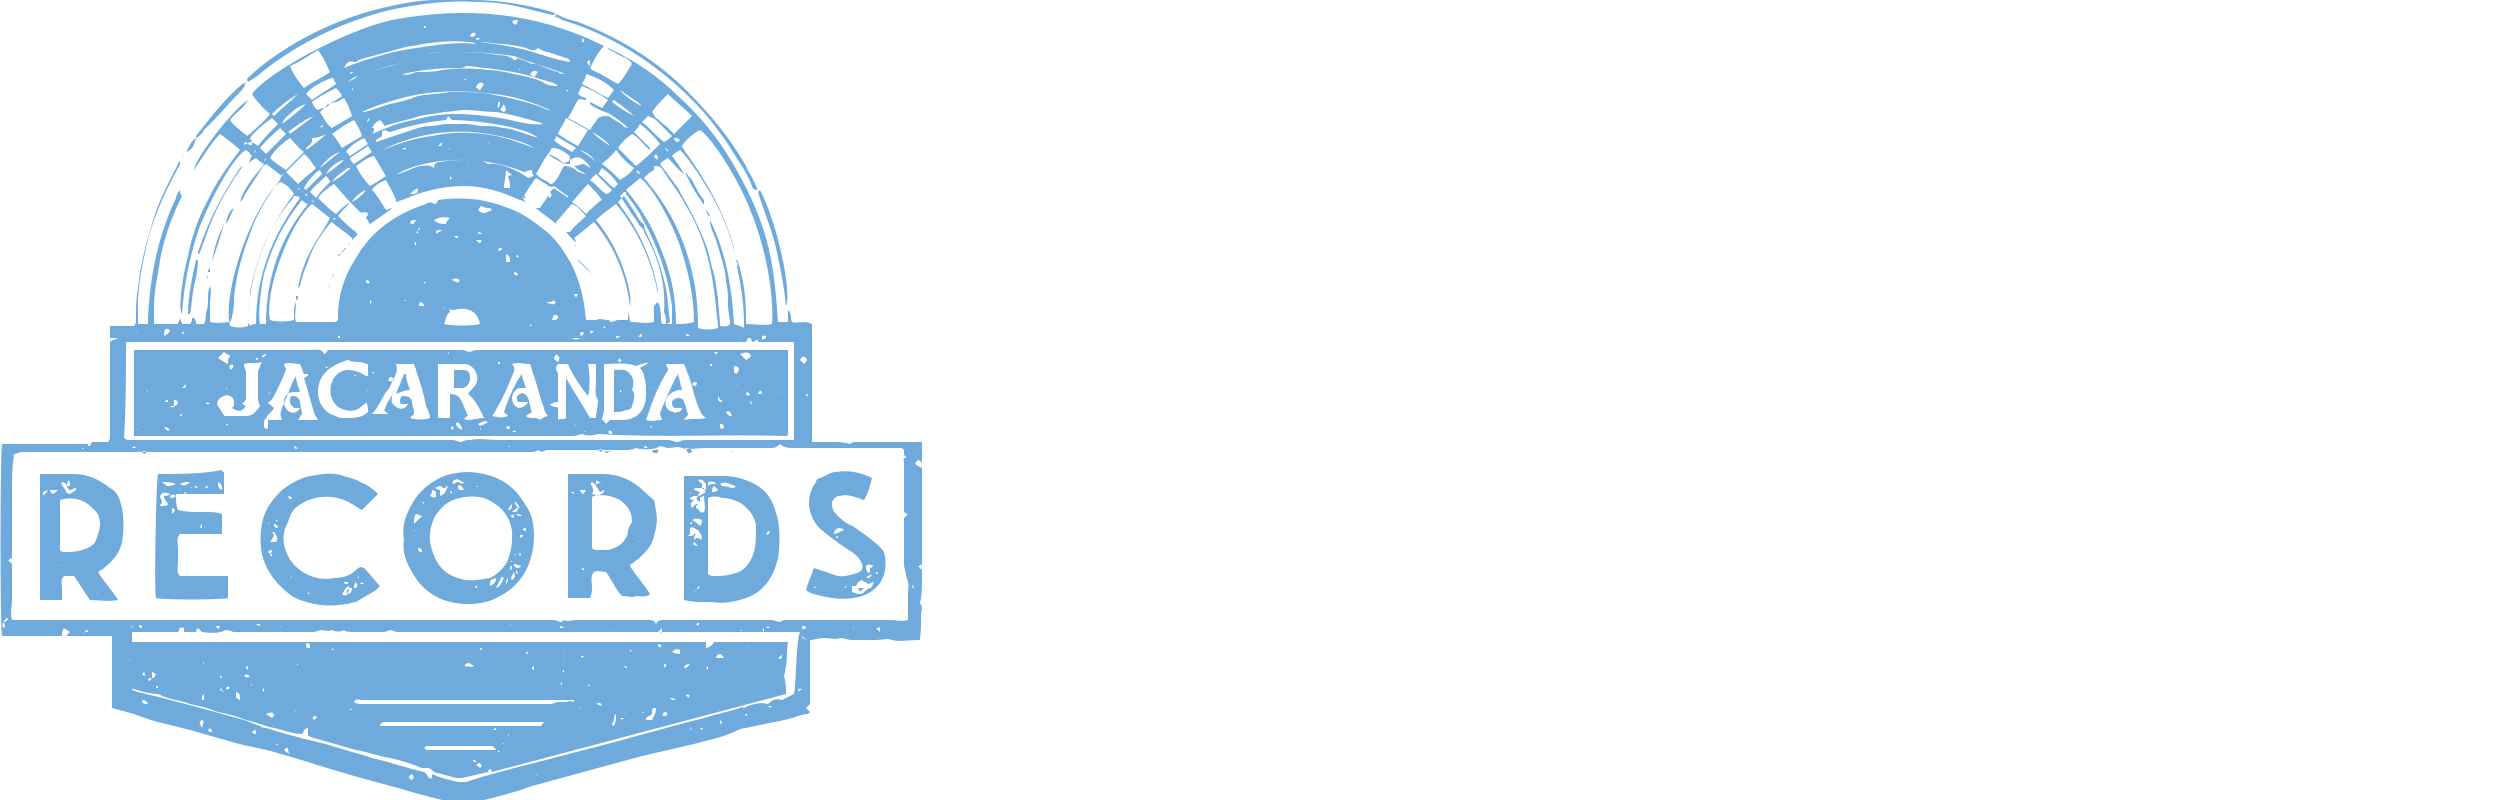 <?xml version="1.0" encoding="utf-8"?>
<!-- Generator: Adobe Illustrator 25.4.0, SVG Export Plug-In . SVG Version: 6.00 Build 0)  -->
<svg version="1.1" id="Layer_2" xmlns="http://www.w3.org/2000/svg" xmlns:xlink="http://www.w3.org/1999/xlink" x="0px" y="0px"
	 viewBox="0 0 125 40" style="enable-background:new 0 0 125 40;" xml:space="preserve">
<style type="text/css">
	.st0{fill:#6FAADC;}
	.st1{fill:none;}
</style>
<g>
	<g>
		<path class="st0" d="M46.1,30.4c0-0.1-0.1-0.2-0.1-0.3c0.1-0.2,0.1-0.9,0.1-1.6c0,0-0.1-0.1-0.2-0.2c0.1,0,0.2-0.1,0.2-0.1
			c0-1.6,0-3.2,0-4.8c-0.4-0.2-0.4-0.2-0.2-0.4c0.1,0,0.1,0.1,0.2,0.1c0-0.2,0-0.3,0-0.5c0-0.2,0-0.3,0-0.5c-0.1,0-0.1,0-0.2,0
			c-0.5,0-1.1,0-1.6,0c-0.5,0-1,0-1.5,0c-0.1,0-0.2,0-0.3,0.1c-0.3-0.1-0.6-0.1-0.9-0.1c-0.3,0-0.6,0-1,0c0-2,0-3.9,0-5.9
			c-0.4-0.2-0.7,0-1-0.1c-0.1-0.2,0-0.4-0.2-0.6c0,0.1,0,0.2,0,0.3c0,0.1,0,0.2,0,0.3c-0.2,0-0.3,0-0.5,0c-0.1-1.4-0.2-2.8-0.6-4.2
			c-0.4-1.4-1-2.6-1.7-3.8c-0.7-1.2-1.6-2.3-2.7-3.3c-1-1-2.2-1.8-3.5-2.4c0,0.1,0.1,0.1,0.1,0.1c0.2,0.1,0.5,0.3,0.8,0.4
			c0.1,0.1,0.2,0.1,0.3,0.3c-0.2,0.3-0.4,0.7-0.7,1c-0.4-0.2-0.8-0.5-1.3-0.7c0,0-0.1-0.1-0.1-0.1c0.2-0.4,0.4-0.8,0.7-1.1
			c-3.4-1.7-6.9-2-10.6-1.3c-2.3,0.5-6.2,2.6-7,3.7c0.1,0.2,0.3,0.4,0.4,0.5c0.1,0.2,0.3,0.3,0.5,0.5c-0.3,0.4-0.7,0.7-1,1
			c0,0-0.1,0-0.1,0.1c-0.2-0.1-0.8-0.6-0.9-0.8c0.3-0.4,0.7-0.6,0.9-1c-0.8,0.5-2.7,3-2.7,3.5c0.2-0.3,0.4-0.6,0.6-0.9
			c0.2-0.3,0.4-0.6,0.7-0.9c0.4,0.3,0.7,0.5,1,0.8c-0.6,0.8-1.2,1.6-1.6,2.5c-0.5,0.9-0.8,1.8-1,2.8c-0.3,1.1-0.5,2.7-0.3,2.9
			c0.1-1.5,0.4-3,0.9-4.4c0.6-1.5,1.7-3.5,2.3-3.8c0.1,0.1,0.2,0.1,0.2,0.2c0,0,0.1,0.1,0.1,0.1c-0.1,0.1-0.1,0.3-0.2,0.4
			c0.1-0.1,0.2-0.2,0.4-0.3c0.1,0.1,0.2,0.2,0.4,0.3c-0.2,0.3-0.5,0.6-0.7,0.9c-0.2,0.3-0.4,0.6-0.5,1c0.1-0.1,0.2-0.2,0.2-0.3
			c0.3-0.5,0.6-0.9,0.9-1.4c0-0.1,0.1-0.1,0.2-0.2c0.3,0.2,0.5,0.4,0.8,0.6c-0.1,0.1-0.1,0.2-0.1,0.2c-0.6,0.8-1.2,1.7-1.5,2.7
			c-0.4,1-0.7,2.1-0.8,3.2c0,0.3,0,0.6-0.1,0.9c0,0.1,0,0.1-0.1,0.3c-0.3,0-0.6,0.1-1,0c0-0.3,0-0.6,0-0.9c0-0.3,0.1-0.6,0-0.9
			c-0.1,0.2-0.1,0.5-0.1,0.7c0,0.2,0,0.4-0.1,0.6c0,0.2,0,0.4-0.1,0.6c-0.1,0-0.3,0-0.4,0c0-0.1,0-0.2-0.1-0.3c0,0,0,0-0.1,0
			c0,0.1,0,0.2-0.1,0.3c-0.2,0-0.3,0-0.4,0c0-0.1-0.1-0.2-0.1-0.3c0,0.1-0.1,0.2-0.1,0.3c-0.4,0-0.8,0-1.2,0c0-0.2,0-0.4,0-0.5
			c0-0.1,0-0.3,0-0.4c0-0.8,0.2-1.5,0.3-2.3c0.2-1.1,0.6-2.2,1.1-3.2C9,9.7,9,9.6,9,9.5C8.9,9.6,8.8,9.8,8.8,9.9
			c-0.9,1.9-1.3,3.9-1.4,6c0,0.1,0,0.2,0,0.3c-0.2,0-0.3,0-0.5,0c0-0.1,0-0.2,0-0.4c0-0.2,0-0.4,0-0.6c0-0.9,0.2-1.9,0.4-2.8
			c0.3-1.4,0.9-2.7,1.6-4C9,8.3,9,8.2,9,8C9,8.1,8.9,8.1,8.9,8.2c-0.5,1-1,1.9-1.3,3c-0.3,1-0.6,2.1-0.7,3.2
			c-0.1,0.5-0.1,1.1-0.1,1.6c0,0.1,0,0.2-0.1,0.3c-0.4,0-0.8,0-1.2,0c0,0.2,0,0.4,0,0.6c0.1,0,0.2,0,0.4,0C5.7,17,5.6,17,5.5,17.1
			c0,0.1,0,0.2,0,0.2c0,1.4,0,2.8,0,4.2c0,0.1,0,0.2,0,0.3c0,0.1,0,0.2-0.1,0.3c-0.3,0-0.5,0-0.8,0c-0.1,0.2-0.1,0.2-0.2,0.2
			c0-0.1,0-0.1,0-0.1c-1.4,0-2.8,0-4.3,0c-0.1,0.6-0.1,9.2,0,9.6c1,0,2,0,3,0c0-0.1,0-0.3,0.1-0.4c0.1,0.1,0.2,0.1,0.3,0.2
			c-0.1,0.1-0.1,0.1-0.2,0.2c0.8,0,1.5,0,2.3,0c0,1.2,0,2.4,0,3.6c0.4,0.1,0.7,0.2,1.1,0.3c0.5,0.2,1.1,0.4,1.6,0.5
			c0.4,0.1,0.8,0.2,1.2,0.3c0.7,0.2,1.4,0.4,2.1,0.6c0.7,0.2,1.4,0.3,2.1,0.5c0.7,0.2,1.4,0.4,2,0.6c0.7,0.2,1.3,0.4,2,0.6
			c0.7,0.2,1.5,0.4,2.2,0.6c1,0.3,2.1,0.6,3.1,0.8c0.1,0,0.2,0,0.2,0c0.3-0.1,0.7-0.1,1-0.2c0.8-0.2,1.6-0.4,2.4-0.7
			c1.8-0.5,3.7-1,5.5-1.5c0.9-0.2,1.7-0.4,2.6-0.6c0.7-0.2,1.3-0.3,2-0.6c0.2-0.1,0.4-0.2,0.6-0.2c0.8-0.2,1.6-0.3,2.3-0.5
			c0.3-0.1,0.6-0.2,0.8-0.2c0,0,0.1-0.1,0.1-0.1c-0.1-0.1-0.1-0.1-0.2-0.2c0.1-0.1,0.1-0.1,0.2-0.2c0-0.5,0-1,0-1.6
			c0-0.5,0-1.1,0-1.6c0.2,0,0.4-0.1,0.7-0.1c0.3,0,0.6,0.1,0.8,0c0.2,0,0.4,0.1,0.6,0.1c0.4,0,0.8,0,1.2,0c0.3,0,0.6-0.1,0.8,0
			c0.4,0.1,0.8,0,1.3,0c0,0,0.1,0,0.1,0c0-0.1,0-0.1,0-0.1C46.1,31.2,46,30.8,46.1,30.4z M12.2,7.3C12.1,7.2,12.1,7.2,12.2,7.3
			c0-0.1,0-0.2,0.1-0.2c0,0,0,0,0.1,0.1C12.3,7.2,12.2,7.2,12.2,7.3z M45.6,22.6L45.6,22.6L45.6,22.6L45.6,22.6z M43.1,22.4
			C43.1,22.4,43.1,22.4,43.1,22.4C43.1,22.5,43.1,22.5,43.1,22.4C43.1,22.5,43.1,22.5,43.1,22.4C43.1,22.4,43.1,22.4,43.1,22.4z
			 M42.4,22.5L42.4,22.5L42.4,22.5L42.4,22.5z M40.4,19.8c0,0-0.1,0-0.1,0c0,0,0,0,0-0.1C40.3,19.7,40.4,19.7,40.4,19.8
			C40.4,19.8,40.4,19.8,40.4,19.8z M40.4,20.6C40.4,20.6,40.4,20.7,40.4,20.6C40.3,20.7,40.3,20.7,40.4,20.6
			C40.3,20.6,40.3,20.6,40.4,20.6C40.3,20.6,40.3,20.6,40.4,20.6z M40.3,19.4C40.2,19.4,40.2,19.4,40.3,19.4c0-0.1,0-0.1,0-0.1
			C40.3,19.4,40.3,19.4,40.3,19.4C40.3,19.4,40.3,19.4,40.3,19.4z M40.3,17.9c0.1,0.1,0,0.2-0.1,0.3C40.1,18.1,40,18,40,18
			C40.1,17.8,40.2,17.8,40.3,17.9z M40.1,22.5C40.1,22.5,40.1,22.5,40.1,22.5C40.1,22.5,40.1,22.5,40.1,22.5
			C40.1,22.5,40.1,22.5,40.1,22.5z M37.3,10c1,2.2,1.4,4.7,1.3,6.2c-0.4,0.1-0.8,0-1.3,0c0-0.1,0-0.2,0-0.3c0-0.9-0.1-1.9-0.4-2.8
			c0,0,0-0.1-0.1-0.1c0,0,0,0,0,0c0-0.2-0.1-0.4-0.1-0.6c-0.5-1.8-1.4-3.4-2.5-4.9c0-0.1-0.1-0.1-0.1-0.2c0,0,0,0,0,0
			c0.1-0.2,0.5-0.6,0.9-0.8C35.5,6.8,36.7,8.6,37.3,10z M38.3,16.8c0,0.2-0.1,0.1-0.2,0.2C38.1,16.7,38.1,16.8,38.3,16.8z
			 M36.7,16.2c-0.1-1.8-0.4-3.6-1.2-5.2c0,0.4,0.2,0.7,0.3,1c0.1,0.3,0.2,0.7,0.3,1c0.1,0.4,0.2,0.7,0.2,1.1
			c0.1,0.4,0.1,0.7,0.1,1.1c0,0.4,0.1,0.7,0.1,1c-0.2,0.2-0.3,0.1-0.5,0.1c0-0.5-0.1-1-0.1-1.4c-0.1-0.5-0.1-1-0.3-1.5
			c-0.1-0.5-0.2-0.9-0.4-1.4c-0.2-0.5-0.4-0.9-0.6-1.3c-0.2-0.4-0.5-0.9-0.7-1.3c-0.3-0.4-0.6-0.8-0.9-1.2c0.1-0.1,0.2-0.2,0.4-0.3
			c0.3,0.3,0.5,0.6,0.8,0.8c-0.1-0.2-0.2-0.3-0.3-0.5c-0.1-0.1-0.2-0.3-0.3-0.4c0.1-0.1,0.2-0.2,0.4-0.3c0.1,0.1,0.1,0.1,0.2,0.2
			c0.4,0.5,0.8,1.1,1.1,1.6c0.7,1.1,1.2,2.3,1.5,3.6c0,0.1,0,0.2,0.1,0.3c-0.1,0.1,0,0.2,0,0.4c0.2,0.9,0.3,1.8,0.3,2.7
			c0,0,0,0,0,0.1C37.1,16.3,36.9,16.3,36.7,16.2z M37,17C36.9,17,36.9,17,37,17C36.9,17,36.9,16.9,37,17C36.9,16.9,36.9,16.9,37,17
			C36.9,16.9,37,17,37,17z M33.8,16.2c0-1.2-0.2-2.4-0.7-3.6c-0.4-1.1-1-2.2-1.8-3.1c0.2-0.2,0.5-0.4,0.7-0.6c0.6,0.4,1.6,2.2,2,3.4
			c0.4,1.2,0.7,2.5,0.7,3.8C34.4,16.2,34.1,16.2,33.8,16.2z M34.5,16.8c-0.1,0-0.1,0-0.2,0c0,0,0,0,0-0.1
			C34.3,16.7,34.4,16.7,34.5,16.8C34.5,16.7,34.5,16.8,34.5,16.8z M32.7,15.6c0,0.2,0,0.3,0,0.5c-0.4,0.1-0.8,0-1.2,0
			c0-0.2-0.1-0.4-0.1-0.6c0,0,0,0,0,0c0,0,0,0.1,0,0.1c0,0.1,0,0.2,0,0.4c-0.2,0-0.4,0-0.5,0c-0.1,0-0.2,0.1-0.4,0.1
			c0,0,0-0.1-0.1-0.1c-0.2,0-0.4-0.1-0.6,0c-0.1,0-0.3,0-0.5,0c-0.1-1.2-0.4-2.4-1.1-3.4c-0.3-0.5-0.7-0.9-1.1-1.2
			c-0.5-0.4-1.1-0.8-1.7-1c-0.5-0.2-0.9-0.3-1.4-0.4c-0.7-0.1-1.4-0.1-2.1,0c0,0.1-0.1,0.1-0.1,0.2c0,0-0.1,0-0.1,0
			c-0.1-0.1-0.3-0.1-0.4,0c-1.5,0.5-2.7,1.3-3.5,2.7c-0.6,0.9-0.9,1.9-0.9,2.9c0,0.1,0,0.1,0,0.2c0,0,0,0-0.1,0.1
			c-0.1,0-0.2,0-0.3,0c-0.3,0-0.5,0-0.8,0c-0.2,0-0.5,0-0.8,0c0,0-0.1,0-0.1,0c-0.1-0.3,0-0.6,0-1c-0.1,0.2-0.1,0.3-0.1,0.5
			c0,0.1,0,0.3,0,0.4c-0.3,0.1-0.9,0.1-1.2,0c-0.3-1.4,1-4.9,2.1-5.8c0.3,0.2,0.6,0.5,0.9,0.7c-0.3,0.6-0.7,1.1-1,1.7
			c-0.3,0.6-0.5,1.2-0.6,1.8c0,0,0.1-0.1,0.1-0.1c0.1-0.4,0.2-0.8,0.4-1.2c0.2-0.7,0.6-1.3,1-1.8c0.1-0.1,0.1-0.2,0.2-0.2
			c0.3,0.3,0.7,0.5,1,0.8c0,0,0,0.1,0,0.1c0.1-0.1,0.2-0.2,0.3-0.3c0,0-0.1,0-0.1-0.1c-0.3-0.2-0.6-0.5-0.9-0.8
			c0.2-0.3,0.4-0.4,0.6-0.7c0.2,0.2,0.3,0.3,0.5,0.5c0.1,0.1,0.3-0.1,0.4,0.1c0,0.1-0.1,0.1-0.1,0.2c0.1,0.1,0.1,0.2,0.2,0.3
			c0.3-0.2,0.7-0.5,1-0.7c0,0,0.1-0.1,0.1-0.1c-0.1,0-0.2,0.1-0.3,0.1c-0.2-0.3-0.4-0.7-0.7-1C18.7,9.3,19,9.1,19.3,9
			c0.2,0.4,0.4,0.7,0.5,1c0,0,0,0.1,0,0.1c0.3-0.1,0.6-0.2,0.8-0.3c0.8-0.3,1.7-0.5,2.6-0.5c1,0,1.9,0.3,2.8,0.7
			c0.1,0,0.2,0.1,0.3,0.1c-0.1-0.1-0.2-0.2-0.1-0.3c0,0,0,0,0,0c0.1-0.2,0.2-0.3,0.3-0.5c0.1-0.1,0.2-0.3,0.3-0.4
			C27,9,27.1,9.1,27.3,9.2c0.1,0.1,0.3,0.2,0.4,0.1c0.3,0.2,0.5,0.4,0.7,0.5c0,0,0,0,0,0.1c-0.2-0.2-0.5-0.3-0.7-0.5
			c-0.1,0.1-0.2,0.2-0.2,0.2c0.1,0.1,0.1,0.2,0,0.3c0,0-0.1-0.1-0.1-0.1c-0.1,0.2-0.3,0.4-0.4,0.6c-0.1,0-0.1,0-0.2,0
			c0.3,0.3,0.7,0.5,1,0.8c0,0,0-0.1,0-0.1c0.3-0.3,0.5-0.6,0.8-0.9c0.3,0.1,0.5,0.4,0.7,0.6c-0.3,0.3-0.6,0.5-0.8,0.8
			c0,0-0.2,0-0.2,0c0.2,0.2,0.3,0.4,0.5,0.5c0-0.1-0.1-0.2-0.1-0.2c0.3-0.2,0.6-0.5,1-0.8c1,1.2,1.6,2.6,1.8,4.2
			c0.1-0.4-0.1-1.3-0.5-2.3c-0.3-0.7-0.7-1.4-1.2-2c0.3-0.3,0.6-0.5,1-0.8c1.1,1.3,1.8,2.9,2.1,4.5c0-0.1,0-0.1,0-0.2
			c-0.3-1.5-0.9-2.9-1.8-4.1c-0.1-0.1-0.1-0.2-0.2-0.3c0.1-0.1,0.2-0.2,0.3-0.3c0.2,0.3,0.4,0.6,0.6,0.9c0.1,0.2,0.2,0.4,0.4,0.5
			c0,0.1,0,0.2,0.1,0.4c0.4,0.8,0.7,1.6,0.9,2.4c0.2,0.7,0.2,1.4,0.3,2.1c-0.1,0.1-0.2,0.1-0.4,0.1c-0.1-0.3,0-0.7-0.2-1.1
			C32.6,15.3,32.7,15.5,32.7,15.6z M32.1,16.8C32.1,16.8,32.1,16.9,32.1,16.8c-0.1,0.1-0.2,0-0.2,0c0.1,0,0.1-0.1,0.2-0.1
			C32.1,16.7,32.1,16.8,32.1,16.8z M31,16.8C31,16.8,31,16.8,31,16.8c-0.1,0.1-0.1,0.1-0.2,0.1c0,0,0-0.1,0-0.1
			C30.9,16.8,30.9,16.8,31,16.8z M30.3,16.4C30.2,16.4,30.2,16.4,30.3,16.4c-0.1,0-0.1,0-0.1,0C30.1,16.3,30.2,16.3,30.3,16.4
			C30.2,16.3,30.2,16.3,30.3,16.4z M29.7,16.6c-0.1,0-0.2,0.1-0.2,0.1C29.5,16.5,29.6,16.5,29.7,16.6z M29.2,16.7
			c-0.1,0-0.1,0.1-0.1,0.1c0,0-0.1,0-0.1-0.1c0,0,0-0.1,0.1-0.1C29.1,16.6,29.2,16.6,29.2,16.7z M29,16.9c-0.1,0.1-0.3,0.1-0.4,0
			C28.7,16.9,28.9,16.9,29,16.9z M28.7,14.7c0.1,0,0.1,0,0.2,0C28.8,14.9,28.8,14.9,28.7,14.7z M28.3,13.2
			C28.3,13.2,28.3,13.2,28.3,13.2C28.2,13.2,28.2,13.2,28.3,13.2C28.2,13.1,28.3,13.1,28.3,13.2C28.3,13.1,28.3,13.2,28.3,13.2z
			 M27.7,15.6C27.7,15.6,27.7,15.5,27.7,15.6C27.7,15.6,27.8,15.6,27.7,15.6C27.7,15.6,27.7,15.6,27.7,15.6
			C27.7,15.6,27.7,15.6,27.7,15.6z M27.3,15.1c0.2,0,0.3,0,0.4-0.1c0,0,0,0.1,0.1,0.1C27.7,15.3,27.5,15.2,27.3,15.1z M27.9,15.8
			c0,0.2-0.1,0.2-0.3,0.2C27.7,15.7,27.7,15.7,27.9,15.8z M26.6,16.3C26.6,16.3,26.6,16.3,26.6,16.3c-0.1,0-0.1,0-0.1,0
			c0,0,0-0.1,0-0.1C26.6,16.3,26.6,16.3,26.6,16.3z M25.8,12.8C25.8,12.8,25.9,12.8,25.8,12.8c0.1-0.1,0.1,0,0.1,0
			C26,12.9,25.9,12.9,25.8,12.8C25.9,12.9,25.8,12.9,25.8,12.8z M25.9,13.7c0,0.1-0.1,0.1-0.2,0c0,0,0-0.1,0-0.1
			C25.7,13.6,25.8,13.6,25.9,13.7z M25.3,12.7c0.2,0.1,0.2,0.2,0.2,0.4c0,0-0.1,0-0.2,0C25.3,13,25.3,12.9,25.3,12.7z M25.2,11
			C25.2,10.9,25.2,10.9,25.2,11c0.1,0,0.1,0,0.1,0C25.3,10.9,25.3,11,25.2,11C25.2,11,25.2,11,25.2,11z M25.1,12.4
			C25.1,12.4,25.1,12.4,25.1,12.4C25.1,12.4,25.1,12.4,25.1,12.4C25.1,12.4,25.1,12.4,25.1,12.4z M25.1,12.4c0,0.1-0.1,0.2-0.2,0.1
			C24.9,12.4,25,12.4,25.1,12.4z M23.9,10.5C23.9,10.5,23.9,10.4,23.9,10.5c0.1-0.1,0.1-0.2,0.2-0.2c0.1,0.1,0.3,0.1,0.4,0.1
			c0,0,0,0,0.1,0.1C24.2,10.7,24.1,10.7,23.9,10.5z M24.4,15.4C24.4,15.4,24.4,15.4,24.4,15.4C24.4,15.4,24.4,15.4,24.4,15.4
			C24.4,15.3,24.4,15.4,24.4,15.4z M22.2,16.2c0.1-0.2,0.1-0.5,0.3-0.6c0-0.1,0-0.1-0.1-0.2c0.1,0.1,0.2,0.1,0.3,0.1
			c0.7-0.2,1.2,0.1,1.3,0.7C23.7,16.3,22.5,16.3,22.2,16.2z M23.1,16.8C23.1,16.8,23.1,16.8,23.1,16.8
			C23.1,16.8,23.1,16.8,23.1,16.8C23.1,16.8,23.1,16.8,23.1,16.8z M21.7,11c0.2-0.1,0.4-0.2,0.8-0.1c-0.1,0.1-0.2,0.2-0.2,0.3
			C22.1,11.2,21.9,11.2,21.7,11z M21.8,13.9C21.8,13.9,21.8,13.9,21.8,13.9C21.8,13.9,21.8,13.9,21.8,13.9
			C21.8,13.9,21.8,13.9,21.8,13.9C21.8,13.9,21.8,13.9,21.8,13.9z M22.6,11.6C22.5,11.6,22.5,11.7,22.6,11.6
			C22.5,11.6,22.5,11.6,22.6,11.6C22.5,11.6,22.5,11.6,22.6,11.6C22.5,11.6,22.5,11.6,22.6,11.6z M22.3,12.4L22.3,12.4L22.3,12.4
			L22.3,12.4z M22.1,11.5c-0.1,0.1-0.2,0.1-0.3,0.2C21.8,11.5,21.8,11.5,22.1,11.5z M22.2,15.4C22.2,15.4,22.2,15.4,22.2,15.4
			C22.2,15.5,22.2,15.5,22.2,15.4C22.2,15.5,22.1,15.4,22.2,15.4C22.1,15.4,22.2,15.4,22.2,15.4z M23,14c-0.1,0.2-0.2,0.1-0.4,0
			C22.7,13.9,22.8,13.9,23,14z M22.7,11.8C22.7,11.8,22.7,11.8,22.7,11.8c0.1,0,0.1,0,0.2,0c0,0,0,0.1,0,0.1
			C22.8,11.9,22.8,11.9,22.7,11.8z M23,14C23,14,23,14,23,14C23,14,23.1,14,23,14C23.1,14,23.1,14,23,14C23,14,23,14,23,14z
			 M23.3,15.1C23.4,15.1,23.4,15.1,23.3,15.1C23.4,15.1,23.4,15.1,23.3,15.1C23.3,15.1,23.3,15.1,23.3,15.1z M23.9,15.6
			C23.9,15.6,23.9,15.6,23.9,15.6C23.9,15.6,23.9,15.6,23.9,15.6C23.9,15.6,23.9,15.6,23.9,15.6C23.9,15.6,23.9,15.6,23.9,15.6z
			 M23.8,12c0.1,0,0.2,0,0.3,0C24,12.2,24,12.2,23.8,12z M23.9,11.6C23.9,11.6,23.9,11.5,23.9,11.6c0.1,0,0.1,0,0.2,0.1
			C23.9,11.7,23.9,11.7,23.9,11.6z M21.5,16.7C21.5,16.7,21.5,16.7,21.5,16.7C21.4,16.7,21.4,16.7,21.5,16.7
			C21.4,16.7,21.4,16.7,21.5,16.7C21.4,16.6,21.4,16.7,21.5,16.7z M21,15.1c0.1,0,0.2,0.1,0.2,0.2C20.9,15.3,20.9,15.3,21,15.1z
			 M20.9,11.5C20.9,11.5,20.9,11.4,20.9,11.5c0-0.1,0.1-0.1,0.1-0.1C21,11.4,21,11.5,20.9,11.5C21,11.5,21,11.5,20.9,11.5z
			 M21.2,14.1C21.2,14.1,21.2,14.1,21.2,14.1c0.1,0,0.1,0,0.1,0C21.2,14.2,21.2,14.2,21.2,14.1C21.2,14.2,21.2,14.1,21.2,14.1z
			 M21.2,13L21.2,13L21.2,13L21.2,13z M21.3,14.9C21.4,14.9,21.4,14.9,21.3,14.9C21.3,15,21.3,15,21.3,14.9
			C21.3,15,21.3,15,21.3,14.9C21.3,14.9,21.3,14.9,21.3,14.9z M20.8,12.1C20.8,12.1,20.8,12.1,20.8,12.1c0,0.1,0,0.1,0,0.2
			C20.7,12.2,20.7,12.1,20.8,12.1C20.7,12.1,20.7,12.1,20.8,12.1z M20.5,11.1c0.1-0.1,0.1-0.1,0.3-0.1
			C20.7,11.2,20.6,11.3,20.5,11.1z M20.8,11.6c0.1,0,0.1-0.1,0.1-0.1c0,0.1,0,0.1,0,0.2C20.9,11.7,20.8,11.6,20.8,11.6z M20.2,15
			C20.2,15,20.2,15,20.2,15c0.1,0,0.1,0,0.1,0C20.3,15,20.3,15.1,20.2,15C20.2,15.1,20.2,15,20.2,15z M20.2,16.3L20.2,16.3
			L20.2,16.3L20.2,16.3z M20.1,14.6C20.1,14.6,20.1,14.6,20.1,14.6C20.1,14.6,20.1,14.6,20.1,14.6C20.1,14.6,20.1,14.6,20.1,14.6
			C20.1,14.6,20.1,14.6,20.1,14.6z M19.5,11.7C19.5,11.7,19.5,11.7,19.5,11.7C19.5,11.7,19.5,11.7,19.5,11.7
			C19.5,11.7,19.5,11.7,19.5,11.7C19.5,11.7,19.5,11.7,19.5,11.7z M18.5,14.1C18.5,14.1,18.5,14.2,18.5,14.1c-0.1,0.1-0.1,0.1-0.2,0
			c0,0,0-0.1,0-0.1C18.4,14,18.5,14.1,18.5,14.1z M18.5,12.3L18.5,12.3L18.5,12.3L18.5,12.3z M18.5,15c0.1,0.1,0.1,0.1,0,0.2
			C18.5,15.2,18.5,15.1,18.5,15z M17,16.8c0,0,0,0.1,0,0.1c0,0-0.1,0-0.1,0c0,0,0,0,0-0.1C16.9,16.8,17,16.8,17,16.8z M15.7,5.8
			c-0.4,0.3-0.8,0.6-1.2,0.9c0,0,0-0.1-0.1-0.1C14.8,6.3,15.2,6,15.7,5.8z M14.1,6.2c0.1-0.3,0.3-0.4,0.5-0.6
			c0.2-0.2,0.4-0.3,0.7-0.4C14.9,5.6,14.5,5.9,14.1,6.2z M16.3,6.7C16.3,6.8,16.3,6.8,16.3,6.7c-0.3,0.3-0.7,0.6-1,0.8
			c0-0.2,0.2-0.2,0.3-0.4c0-0.1,0-0.1,0-0.2C15.9,6.9,16.1,6.8,16.3,6.7z M15.9,6.6L15.9,6.6L15.9,6.6L15.9,6.6z M16,6.3
			c0.1,0,0.1,0,0.2-0.1C16.1,6.4,16.1,6.4,16,6.3z M17.4,4.1C17.4,4,17.4,4,17.4,4.1c0.2-0.2,0.4-0.3,0.6-0.3
			c0.9-0.4,1.8-0.6,2.8-0.8c0.1,0,0.3,0,0.4,0C20.9,3,20.6,3,20.3,3.1c-0.8,0.2-1.6,0.4-2.4,0.7C17.8,3.9,17.6,4,17.4,4.1
			C17.4,4.1,17.4,4.1,17.4,4.1z M17.5,3.7c0,0,0-0.1,0.1-0.1c0,0,0,0,0.1,0C17.6,3.6,17.6,3.7,17.5,3.7C17.5,3.7,17.5,3.7,17.5,3.7z
			 M17.8,4.5c0.7-0.3,1.3-0.5,2-0.7c1-0.3,2.1-0.4,3.1-0.4c0.2,0,0.3,0,0.4-0.1c0.4,0,0.7,0.1,1,0.1c0.8,0.1,1.5,0.2,2.2,0.4
			c0.3,0.1,0.7,0.2,1,0.3c0.1,0,0.3,0.1,0.4,0.2c-0.2,0-0.4,0-0.6-0.1c-0.3-0.2-0.7-0.3-1.1-0.4c-0.6-0.1-1.2-0.3-1.8-0.3
			c-0.8-0.1-1.6-0.1-2.3,0c-0.4,0.1-0.7,0.1-1.1,0.1c-0.1,0-0.1,0-0.2,0c-0.2,0.1-0.5,0.2-0.7,0.1c0,0-0.1,0-0.1,0
			c-0.5,0.2-1,0.3-1.6,0.5c-0.3,0.1-0.5,0.2-0.8,0.3c0,0,0,0,0-0.1C17.7,4.5,17.8,4.5,17.8,4.5z M28,3.6c0.1,0,0.1,0.1,0.3,0.1
			c-0.2,0-0.3,0-0.4-0.1c-0.4-0.1-0.8-0.3-1.1-0.4c-0.1,0-0.3,0-0.4-0.1c-0.2-0.1-0.4-0.1-0.5-0.2c-0.1,0.1-0.1,0.1-0.2,0.1
			c0,0,0,0,0,0c-0.3-0.3-0.7-0.2-1.1-0.3c-0.7-0.1-1.4-0.1-2.1-0.1c-0.4,0-0.7,0-1.1,0.1c0.3-0.1,0.6-0.1,0.9-0.1c0.3,0,0.7,0,1,0
			c0.8,0,1.6,0.1,2.4,0.2C26.4,3.1,27.2,3.3,28,3.6z M26.9,2.9C27,2.9,27,2.9,26.9,2.9C27,2.9,27,2.9,26.9,2.9
			C27,2.9,26.9,2.9,26.9,2.9C26.9,2.9,26.9,2.9,26.9,2.9z M29.4,6.5c-0.2,0.3-0.3,0.5-0.5,0.8c-0.4-0.2-0.7-0.4-1-0.6
			c0.1-0.3,0.3-0.5,0.4-0.8C28.7,6.1,29,6.3,29.4,6.5z M28.3,4.5c0,0,0.1,0,0.1,0c0,0,0,0,0,0C28.4,4.6,28.4,4.6,28.3,4.5
			C28.3,4.6,28.3,4.5,28.3,4.5z M31.7,6.6c0.1-0.1,0.2-0.2,0.3-0.4c0.4,0.3,0.7,0.6,1,1c-0.4,0.4-0.8,0.8-1.2,1.1
			c-0.3-0.3-0.6-0.6-0.9-0.9c0.2-0.3,0.4-0.5,0.7-0.7c0.4,0.2,0.6,0.6,0.9,0.8c0,0,0,0,0-0.1C32.3,7.2,32,6.9,31.7,6.6z M32.9,8
			c-0.1-0.1-0.2-0.1-0.2-0.2c0,0,0.1-0.1,0.1-0.1C32.9,7.8,32.9,7.9,32.9,8z M32,8.7C32,8.7,32,8.7,32,8.7c-0.1,0-0.1-0.1-0.2-0.1
			c0,0,0,0,0.1-0.1C31.9,8.6,32,8.6,32,8.7z M31.7,8.4c-0.2,0.3-0.4,0.4-0.7,0.6c-0.3-0.3-0.6-0.6-0.9-0.8c0.2-0.2,0.5-0.4,0.7-0.7
			C31.1,7.9,31.4,8.2,31.7,8.4z M31.2,9.3C31.2,9.4,31.2,9.4,31.2,9.3c-0.1,0-0.1,0-0.1,0c0,0,0,0,0,0C31.1,9.3,31.2,9.3,31.2,9.3z
			 M30.7,9.4c-0.3-0.2-0.5-0.5-0.8-0.7C30,8.6,30,8.5,30.1,8.4c0.3,0.2,0.6,0.5,0.8,0.8C30.8,9.3,30.8,9.3,30.7,9.4z M30.9,9.6
			C30.9,9.6,30.9,9.7,30.9,9.6c-0.1,0-0.1,0-0.1,0C30.7,9.6,30.8,9.6,30.9,9.6C30.8,9.6,30.8,9.6,30.9,9.6z M30.3,9.7
			c-0.3-0.2-0.5-0.5-0.8-0.7c0.1-0.1,0.2-0.2,0.3-0.3C30,8.9,30.1,9,30.2,9.1c0.1,0.1,0.3,0.3,0.4,0.4C30.5,9.6,30.4,9.7,30.3,9.7z
			 M30.4,10C30.4,10,30.4,10,30.4,10C30.4,10,30.4,10,30.4,10C30.4,10,30.4,10,30.4,10C30.4,10,30.4,10,30.4,10z M29.3,10.7
			c-0.2-0.2-0.4-0.4-0.7-0.6c0.3-0.3,0.5-0.6,0.8-0.9c0.3,0.3,0.5,0.5,0.7,0.8C29.9,10.1,29.6,10.4,29.3,10.7z M29.4,10.9
			C29.4,10.9,29.4,10.9,29.4,10.9C29.4,10.9,29.4,10.9,29.4,10.9C29.4,10.9,29.4,10.8,29.4,10.9C29.4,10.8,29.4,10.8,29.4,10.9z
			 M24.4,8.2C24.1,8,23.8,8,23.4,8c-0.5,0-0.9,0-1.4,0.1c-0.2,0-0.3,0.1-0.3,0.3c-0.2-0.2-0.5-0.1-0.7-0.1c-0.4,0.1-0.7,0.3-1.1,0.4
			c-0.1,0-0.1,0-0.2,0.1c1-0.7,3.8-1.3,6.5-0.2c0.1,0,0.2-0.1,0.4-0.1c0,0.1,0,0.2,0.1,0.3c-0.1,0-0.2,0.1-0.3,0.1
			C25.9,8.5,24.9,8.1,24.4,8.2z M26.3,9.9c-0.1,0-0.1,0-0.2,0c0.1-0.1,0.1-0.1,0.2-0.2C26.2,9.8,26.2,9.8,26.3,9.9z M25.9,8.9
			C25.9,8.9,25.9,8.9,25.9,8.9C25.8,8.9,25.8,8.9,25.9,8.9C25.8,8.9,25.9,8.9,25.9,8.9C25.9,8.9,25.9,8.9,25.9,8.9z M25.5,9.4
			c-0.1,0-0.2,0-0.3,0c0-0.3,0.1-0.6,0.1-0.9c0.1,0.1,0.2,0.2,0.3,0.2c-0.1,0.1-0.1,0.1-0.2,0.1C25.5,9.1,25.5,9.2,25.5,9.4z
			 M23.4,8.3C23.4,8.2,23.5,8.2,23.4,8.3C23.5,8.2,23.5,8.2,23.4,8.3C23.5,8.3,23.5,8.3,23.4,8.3C23.5,8.3,23.5,8.3,23.4,8.3z
			 M23.5,8.8C23.5,8.9,23.4,8.9,23.5,8.8c-0.1,0-0.1,0-0.1,0C23.4,8.8,23.4,8.8,23.5,8.8C23.5,8.8,23.5,8.8,23.5,8.8z M22.6,8.9
			c0,0-0.1,0.1-0.1,0.1c0-0.1,0-0.1,0-0.1C22.5,8.8,22.5,8.8,22.6,8.9C22.6,8.8,22.6,8.9,22.6,8.9z M21.5,9.1
			C21.5,9.1,21.5,9.2,21.5,9.1C21.5,9.2,21.5,9.2,21.5,9.1C21.5,9.1,21.5,9.1,21.5,9.1C21.5,9.1,21.5,9.1,21.5,9.1z M20.9,9.4
			c0,0.3-0.1,0.3-0.4,0.3C20.6,9.6,20.7,9.5,20.9,9.4z M20.1,7.4c0.1,0,0.1,0,0.2,0C20.3,7.5,20.2,7.5,20.1,7.4z M21.9,7.3
			C22,7.2,22,7.2,22.1,7.1c0,0.1,0,0.2-0.1,0.2C22,7.3,22,7.3,21.9,7.3z M22.4,7.4c0,0,0.1,0,0.1,0c0,0,0,0,0,0.1
			C22.5,7.4,22.4,7.4,22.4,7.4C22.4,7.4,22.4,7.4,22.4,7.4z M24.3,7.9L24.3,7.9L24.3,7.9L24.3,7.9z M24.4,7.2
			C24.4,7.1,24.5,7.1,24.4,7.2c0.1,0,0.1,0,0.1,0C24.5,7.2,24.5,7.2,24.4,7.2C24.4,7.2,24.4,7.2,24.4,7.2z M26.4,8.2
			C26.4,8.2,26.4,8.2,26.4,8.2C26.4,8.2,26.4,8.2,26.4,8.2C26.4,8.2,26.4,8.3,26.4,8.2C26.4,8.3,26.4,8.3,26.4,8.2z M24.2,6.7
			c-0.9-0.1-1.7-0.1-2.6,0.1c-0.9,0.1-1.7,0.4-2.5,0.7c1.4-0.7,3-1,4.5-0.9c1.3,0.1,2.7,0.5,3.1,0.8C25.9,7.1,25.1,6.8,24.2,6.7z
			 M16.8,10.7c-0.3-0.2-0.6-0.5-0.9-0.8c0.2-0.3,0.5-0.5,0.8-0.7c0.3,0.3,0.5,0.6,0.8,0.9C17.2,10.3,17,10.5,16.8,10.7z M16.8,10.9
			c0,0-0.1,0.1-0.1,0.1c0,0,0-0.1-0.1-0.1C16.7,10.9,16.7,10.9,16.8,10.9C16.8,10.9,16.8,10.9,16.8,10.9z M15.5,9.6
			c0.2-0.3,0.5-0.5,0.8-0.8c0.1,0.1,0.2,0.2,0.2,0.3c-0.3,0.3-0.5,0.5-0.7,0.8C15.7,9.8,15.6,9.7,15.5,9.6z M15.7,10
			c0,0,0,0.1-0.1,0.1c0,0,0,0-0.1,0C15.6,10.1,15.7,10,15.7,10C15.7,10,15.7,10,15.7,10z M15.3,9.5c0,0-0.1-0.1-0.1-0.1
			C15.4,9,15.8,8.6,16,8.5c0,0.1,0.1,0.1,0.1,0.2C15.8,9,15.6,9.2,15.3,9.5z M15.4,9.7c0,0-0.1,0.1-0.1,0.1c0,0,0,0,0,0
			C15.2,9.7,15.3,9.7,15.4,9.7C15.3,9.7,15.3,9.7,15.4,9.7z M24.7,4.7c1,0.1,1.9,0.4,2.8,0.8c0,0-0.1,0-0.1,0
			c-0.9-0.4-1.9-0.6-2.9-0.8c-0.6-0.1-1.2-0.1-1.9-0.1c0,0-0.1,0-0.1,0c-0.5,0.1-1.1,0.1-1.6,0.2C20.4,5,20,5.1,19.5,5.2
			c-0.4,0.1-0.8,0.3-1.3,0.4c0,0,0,0-0.1,0c0.6-0.3,1.3-0.5,2-0.7C21.6,4.5,23.2,4.5,24.7,4.7z M23.2,3.9
			C23.3,3.8,23.3,3.8,23.2,3.9c0.1,0,0.1,0.1,0.1,0.1c0,0,0,0-0.1,0C23.3,3.9,23.3,3.9,23.2,3.9z M23.8,4.4c0-0.1,0.1-0.2,0.1-0.2
			c0.1-0.1,0.1-0.1,0.3,0c-0.1,0.1-0.1,0.2-0.2,0.3C23.9,4.5,23.9,4.4,23.8,4.4z M28.8,7.4c-0.1,0.1-0.1,0.1-0.2,0.2
			c-0.3-0.2-0.6-0.3-0.9-0.6c0.1-0.1,0.1-0.1,0.1-0.2C28.1,7,28.5,7.2,28.8,7.4z M27.8,5.7L27.8,5.7L27.8,5.7L27.8,5.7z M28.5,7.8
			c0,0.1,0,0.2-0.1,0.3c-0.1,0-0.1,0-0.2,0.1c-0.3-0.2-0.6-0.3-0.8-0.5c0.1-0.1,0.1-0.2,0.2-0.3C28,7.4,28.2,7.6,28.5,7.8z
			 M18.7,6.5c0-0.1,0-0.1-0.1-0.1C18.7,6.2,18.8,6.1,19,6c0.1,0.1,0.2,0.2,0.2,0.3c0.6-0.2,1.2-0.3,1.8-0.5c0.4-0.1,0.8-0.1,1.2-0.2
			c0.3,0,0.7-0.1,1-0.1c0.6,0,1.1,0.1,1.6,0.1c0.7,0.1,1.4,0.3,2.1,0.5c0.1,0,0.2,0.1,0.3,0.1c0,0,0,0,0,0c0,0,0,0,0,0
			C26.4,6.3,25.7,6,25,5.9c-0.7-0.1-1.4-0.2-2.2-0.2c-0.7,0-1.4,0.1-2.1,0.3c-0.7,0.1-1.4,0.4-2.1,0.7C18.7,6.6,18.7,6.5,18.7,6.5z
			 M19.3,5.5C19.3,5.5,19.3,5.4,19.3,5.5C19.4,5.4,19.4,5.5,19.3,5.5C19.4,5.5,19.4,5.5,19.3,5.5C19.3,5.5,19.3,5.5,19.3,5.5z
			 M20.5,5.5C20.6,5.5,20.6,5.5,20.5,5.5C20.6,5.5,20.6,5.5,20.5,5.5C20.6,5.6,20.6,5.6,20.5,5.5C20.6,5.6,20.6,5.6,20.5,5.5z
			 M20.8,5.7C20.8,5.7,20.8,5.7,20.8,5.7C20.8,5.7,20.8,5.7,20.8,5.7C20.8,5.7,20.8,5.7,20.8,5.7C20.8,5.7,20.8,5.7,20.8,5.7z
			 M22.9,5.1C22.9,5.1,22.9,5.1,22.9,5.1C23,5.1,23,5.1,22.9,5.1C23,5.1,23,5.2,22.9,5.1C22.9,5.1,22.9,5.1,22.9,5.1z M24.9,5.1
			c0,0,0,0,0.1,0C25,5.2,25,5.3,24.9,5.4c0-0.1-0.1-0.1,0-0.1C24.9,5.2,24.9,5.2,24.9,5.1z M25.2,5.2c0,0.1,0.1,0.2,0.1,0.3
			c0,0,0,0-0.1,0.1c-0.1,0-0.1-0.1-0.2-0.1C25.1,5.4,25.1,5.3,25.2,5.2z M18.5,6c-0.1,0-0.1,0.1-0.1,0.1c0,0-0.1,0,0-0.1
			c0,0,0-0.1,0.1-0.1C18.4,6,18.5,6,18.5,6z M18.2,6.9c0.1,0.1,0.1,0.2,0.2,0.3c-0.3,0.2-0.6,0.4-0.9,0.6c-0.1-0.1-0.1-0.1-0.2-0.2
			C17.5,7.3,17.8,7.1,18.2,6.9z M17.2,8c-0.3,0.3-0.6,0.5-0.9,0.7C16.5,8.3,17,8,17.2,8z M17.3,8.6c-0.2,0.2-0.4,0.3-0.7,0.5
			c0.2-0.3,0.5-0.5,0.8-0.7c0,0,0,0,0.1,0C17.5,8.5,17.4,8.5,17.3,8.6z M17.5,7.9c0.3-0.2,0.6-0.4,0.9-0.6c0.1,0.1,0.1,0.2,0.2,0.3
			C18.3,7.8,18,8,17.7,8.2C17.6,8.1,17.5,8,17.5,7.9z M18.3,9.5c-0.1,0.2-0.5,0.5-0.7,0.6C17.7,9.9,18,9.6,18.3,9.5z M17.8,8.3
			c0.3-0.2,0.5-0.4,0.9-0.5c0.2,0.3,0.4,0.7,0.6,1c-0.3,0.2-0.6,0.4-0.8,0.5C18.2,9,18,8.7,17.8,8.3z M18.9,8c0,0,0.1,0,0.1,0
			C19,8,19,8,19,8C19,8,18.9,8,18.9,8C18.9,8,18.9,8,18.9,8z M26,6.6c-0.3-0.1-0.6-0.2-0.9-0.2c-0.3-0.1-0.6-0.1-0.9-0.1
			c-0.3,0-0.6-0.1-0.9-0.1c-0.3,0-0.6,0-0.9,0c-0.3,0-0.6,0.1-0.9,0.1c-0.3,0-0.6,0.1-0.9,0.2c-0.3,0.1-0.6,0.2-0.9,0.3
			c-0.3,0.1-0.6,0.2-0.9,0.3c0,0,0,0,0-0.1c0.1-0.1,0.2-0.1,0.3-0.2c0,0,0-0.1,0-0.2c0.1-0.2,0.3,0,0.4,0c0.9-0.3,1.8-0.5,2.8-0.6
			c0-0.1,0.1-0.1,0.1-0.2c0.1,0.1,0.1,0.1,0.2,0.2C24,6,26.4,6.4,26.9,6.9C26.6,6.8,26.3,6.7,26,6.6z M26.8,7.9
			C26.9,7.9,26.9,7.9,26.8,7.9c0,0.1,0,0.1,0,0.1C26.8,8,26.8,7.9,26.8,7.9C26.8,7.9,26.8,7.9,26.8,7.9z M27.4,7.7
			c0.3,0.1,0.5,0.2,0.7,0.4c0.2,0.1,0.2,0.1,0.4,0.1c0-0.1,0-0.1,0-0.2c0.3-0.2,0.5-0.2,0.8,0.1c0.1,0.1,0.2,0.2,0.2,0.3
			c-0.1-0.1-0.2-0.1-0.3-0.2c-0.2,0-0.3,0.1-0.5,0.1c0.2,0.2,0.4,0.3,0.6,0.4c-0.2,0-0.3-0.1-0.4-0.1c-0.2-0.2-0.4-0.3-0.7-0.3
			C28,8.6,27.9,9,27.6,9.2c-0.1,0-0.1,0-0.2-0.1c-0.2-0.1-0.4-0.2-0.6-0.4C27,8.4,27.1,8.1,27.4,7.7z M29.6,6.6
			c0.2,0.1,0.7,0.4,0.9,0.7C30.2,7.1,29.9,6.9,29.6,6.6z M29.8,8.1c-0.2-0.2-0.5-0.4-0.8-0.6C29.3,7.6,29.5,7.7,29.8,8.1z M26.9,3.6
			c-0.2,0.3-0.2,0.3-0.4,0.1C26.7,3.5,26.7,3.5,26.9,3.6z M26,3.5C26,3.5,25.9,3.5,26,3.5C25.9,3.5,25.9,3.5,26,3.5
			C25.9,3.5,25.9,3.4,26,3.5C25.9,3.4,26,3.4,26,3.5z M17.7,6c0.2,0.3,0.3,0.5,0.4,0.8c-0.3,0.2-0.7,0.4-1,0.6
			c-0.2-0.3-0.3-0.5-0.5-0.7C17,6.4,17.3,6.2,17.7,6z M17,7.6c-0.3,0.2-0.6,0.5-1,0.8C16.1,8.2,16.6,7.7,17,7.6z M15.8,8.4
			c-0.3,0.3-0.6,0.5-0.9,0.8c-0.2-0.2-0.4-0.4-0.6-0.6c0.3-0.3,0.6-0.6,0.9-0.9C15.5,7.9,15.6,8.2,15.8,8.4z M15,9.4
			c0,0-0.1,0.1-0.1,0.1c0,0,0,0,0,0C14.9,9.4,14.9,9.4,15,9.4C15,9.4,15,9.4,15,9.4z M15,9.9c-1.4,1.9-2.2,3.9-2.2,6.3
			c-0.1,0-0.2,0-0.3,0.1c0-0.1-0.1-0.1-0.1-0.2c0-0.5,0.1-1,0.1-1.5c0.3-1.6,0.9-3.1,1.9-4.4c0.1-0.1,0.2-0.2,0.3-0.4
			C14.9,9.8,14.9,9.8,15,9.9z M13.2,13.7c0.4-1.4,1-2.6,1.9-3.7c0.1,0.1,0.2,0.2,0.3,0.2c-1.4,1.7-2.1,3.7-2.1,6c-0.1,0-0.2,0-0.3,0
			C12.9,15.9,13,14.6,13.2,13.7z M32.2,11.6c0-0.1-0.1-0.2-0.2-0.3c0,0,0,0,0,0c-0.1-0.1-0.1-0.2-0.2-0.3c-0.3-0.4-0.5-0.8-0.8-1.2
			c0.1-0.1,0.1-0.1,0.2-0.2c0.1,0,0.1,0,0.1,0.1c0.3,0.4,0.6,0.8,0.8,1.2c0.8,1.4,1.3,2.9,1.5,4.4c0,0.3,0,0.6,0,0.9
			c0,0-0.1,0-0.1,0c-0.1,0-0.1,0-0.2,0c0-0.2,0-0.4-0.1-0.6C33.3,14.2,32.9,12.8,32.2,11.6z M34.6,13.6c-0.2-0.9-0.5-1.7-0.9-2.5
			c-0.4-0.8-0.9-1.5-1.5-2.2c0.2-0.2,0.3-0.3,0.5-0.4c0-0.1,0-0.1,0-0.2c0,0,0.1,0,0.1,0c0.2,0,0.3,0.1,0.4,0.3
			c0.4,0.6,0.8,1.1,1.1,1.7c0.8,1.3,1.2,2.7,1.4,4.2c0.1,0.6,0.1,1.1,0.2,1.7c0,0,0,0.1,0,0.2c-0.3,0.1-0.7,0.1-1,0
			C34.9,15.3,34.8,14.4,34.6,13.6z M33.2,7.4C33.2,7.4,33.2,7.4,33.2,7.4c0.1,0,0.1,0,0.2,0.1c0,0,0,0,0,0.1
			C33.3,7.5,33.3,7.4,33.2,7.4z M33.7,6.9C33.7,6.9,33.7,6.9,33.7,6.9c0.1,0,0.2,0,0.3,0.1c0,0,0,0-0.1,0.1
			C33.8,7.1,33.7,7,33.7,6.9z M33.4,4.7c0.4,0.4,0.8,0.7,1.2,1.1c-0.3,0.3-0.6,0.6-0.9,0.9c-0.2-0.2-0.3-0.3-0.4-0.4
			C33.1,6.2,33,6,32.8,5.9c-0.1-0.1-0.1-0.2-0.2-0.3C32.8,5.3,33.1,5,33.4,4.7z M32.8,6C32.8,6,32.9,6.1,33,6.2
			c0.2,0.2,0.4,0.4,0.6,0.6c-0.1,0.1-0.2,0.2-0.4,0.3c-0.4-0.3-0.7-0.7-1.1-1c0.1-0.1,0.2-0.2,0.3-0.3C32.6,5.9,32.7,5.9,32.8,6z
			 M32.1,5.3c-0.3-0.1-1-0.6-1.1-0.8C31.4,4.8,31.8,5,32.1,5.3z M31.7,5.8C31.7,5.8,31.7,5.9,31.7,5.8c-0.4-0.2-0.7-0.4-1.1-0.7
			c0,0,0,0,0.1-0.1C31.1,5.3,31.4,5.5,31.7,5.8z M30.7,4.5c-0.1,0.1-0.2,0.3-0.3,0.4c-0.4-0.2-0.9-0.5-1.3-0.7
			c0.1-0.2,0.2-0.3,0.2-0.5C29.9,3.9,30.3,4.1,30.7,4.5z M29.5,3c0,0.1,0,0.2,0,0.3C29.3,3.1,29.3,3.1,29.5,3z M29.1,1.9
			C29.2,2,29.2,2,29.2,2c0,0,0,0,0,0.1c0,0-0.1,0-0.1,0C29.1,2.1,29.1,2,29.1,1.9z M28.9,4.7C29,4.5,29,4.4,29.1,4.3
			C29.6,4.5,30,4.7,30.4,5c-0.1,0.1-0.2,0.3-0.3,0.4c-0.2-0.1-0.4-0.2-0.6-0.3c0,0,0,0,0,0.1c0.1,0.1,0.3,0.2,0.5,0.3
			c0.2,0.1,0.3,0.1,0.5,0.2c0.3,0.2,0.6,0.4,0.9,0.7c-0.2,0-0.3-0.2-0.5-0.3c-0.2-0.1-0.3-0.2-0.5-0.3c-0.2,0-0.3,0-0.5,0.1
			c-0.1,0.2-0.3,0.4-0.4,0.6c-0.4-0.2-0.7-0.4-1.1-0.6c0.2-0.3,0.3-0.6,0.5-0.9C29,4.9,29.1,5,29.3,5c0,0,0,0,0-0.1
			C29.2,4.9,29,4.8,28.9,4.7z M25.9,1c-0.1,0.3-0.1,0.3-0.3,0.1C25.7,1,25.7,1,25.9,1z M24.2,2.1c0.7,0.1,1.4,0.1,2.1,0.3
			c0.2,0.1,0.4,0.2,0.6,0c0.2,0.1,0.3,0.2,0.5,0.2c0.3,0.1,0.6,0.2,0.9,0.3c0.1,0,0.2,0.1,0.2,0.2C27.8,3,27,2.7,26.3,2.5
			c-0.8-0.2-1.5-0.3-2.3-0.4C24,2.1,24.1,2.1,24.2,2.1z M24,1.9C23.9,2,23.9,2,23.9,2c0,0-0.1,0-0.1-0.1C23.8,1.9,23.8,1.9,24,1.9z
			 M23.8,1.7c-0.1,0.1-0.1,0.2-0.3,0.1C23.6,1.6,23.7,1.6,23.8,1.7z M21.3,1.3C21.3,1.3,21.3,1.4,21.3,1.3c0,0.1-0.1,0.1-0.1,0.1
			c0,0,0,0,0-0.1C21.2,1.3,21.3,1.3,21.3,1.3z M19.9,1.1C19.9,1.1,19.9,1.1,19.9,1.1C19.9,1.1,19.9,1.1,19.9,1.1
			C19.9,1.1,19.9,1.1,19.9,1.1C19.9,1.1,19.9,1.1,19.9,1.1z M17.7,3.1c0.1,0,0.2,0,0.2-0.1c0.7-0.2,1.5-0.4,2.2-0.6
			c0.3-0.1,0.7-0.1,1-0.2c0.8-0.1,1.5-0.2,2.3-0.1c0.1,0,0.3,0,0.4,0.1c-0.8-0.1-1.6,0-2.3,0.1c-0.7,0.1-1.5,0.2-2.2,0.4
			c-0.7,0.2-1.4,0.4-2.1,0.7C17.3,3.2,17.4,3,17.7,3.1z M17.6,5.8c-0.3,0.2-0.7,0.4-1,0.6c-0.3-0.2-0.4-0.5-0.6-0.8
			c0.2-0.2,0.3-0.3,0.4-0.4c0.1,0,0.3-0.1,0.4-0.1c0.1,0,0.2-0.1,0.4-0.2C17.4,5.2,17.5,5.5,17.6,5.8z M17.1,4.8
			C17,4.9,16.9,4.9,16.8,5c-0.1,0.1-0.3,0.1-0.4,0.3c-0.2,0.1-0.3,0.1-0.5,0.2c-0.2-0.1-0.2-0.2-0.3-0.4c0.4-0.3,0.8-0.5,1.2-0.7
			C16.9,4.5,17,4.6,17.1,4.8z M16.7,4c0,0.1,0.1,0.1,0.1,0.2C16.4,4.5,16,4.7,15.6,5c-0.1-0.1-0.2-0.2-0.3-0.3
			c0.2-0.3,0.9-0.7,1.3-0.8C16.6,3.9,16.7,3.9,16.7,4z M16.4,2.4C16.4,2.4,16.4,2.4,16.4,2.4C16.5,2.4,16.5,2.4,16.4,2.4
			C16.5,2.4,16.4,2.4,16.4,2.4C16.4,2.4,16.4,2.4,16.4,2.4z M15.9,2.5c0.3,0.4,0.4,0.7,0.6,1.1c-0.4,0.3-0.9,0.5-1.3,0.8
			c-0.2-0.2-0.6-0.8-0.7-1.1C15,3.1,15.4,2.8,15.9,2.5z M14.9,4.7C14.9,4.7,14.9,4.7,14.9,4.7c-0.4,0.4-0.8,0.7-1.2,1.1
			c0,0,0,0-0.1-0.1C14,5.3,14.4,5,14.9,4.7z M12.4,7.2c0-0.1,0.1-0.1,0.2-0.1C12.6,7.3,12.6,7.3,12.4,7.2z M12.7,7.7
			C12.7,7.6,12.7,7.6,12.7,7.7c0-0.1,0-0.1,0.1-0.2c0,0,0,0,0,0C12.8,7.6,12.7,7.6,12.7,7.7z M12.9,7.3c-0.1-0.1-0.2-0.1-0.3-0.2
			c0-0.1-0.1-0.1-0.1-0.2c0.3-0.4,0.7-0.7,1.1-1c0.1,0.1,0.2,0.2,0.3,0.3C13.5,6.6,13.2,6.9,12.9,7.3z M13.2,8.1
			C13.2,8.1,13.1,8,13.2,8.1c0-0.1,0-0.1,0.1-0.2c0,0,0,0,0,0C13.3,8,13.2,8,13.2,8.1z M13,7.4c0.3-0.4,0.8-0.8,1-1
			c0.1,0.1,0.2,0.2,0.3,0.3c-0.3,0.3-0.6,0.6-1,1C13.2,7.6,13.1,7.5,13,7.4z M13.5,7.9c0.2-0.4,0.7-0.8,1-1c0.2,0.2,0.4,0.5,0.7,0.7
			c-0.3,0.3-0.6,0.6-0.9,0.9C14,8.3,13.7,8.1,13.5,7.9z M14.2,8.7c0,0-0.1,0.1-0.1,0.1c0,0,0,0-0.1,0C14.1,8.8,14.1,8.7,14.2,8.7
			C14.2,8.7,14.2,8.7,14.2,8.7z M14,9.1c0.3,0.1,0.5,0.3,0.7,0.6c-0.7,0.9-1.3,2-1.7,3.1c-0.4,1.1-0.6,2.3-0.6,3.5
			c-0.3,0.1-0.6,0.1-0.9,0C11.1,14.6,12.6,10.3,14,9.1z M11.6,16.7C11.6,16.8,11.6,16.8,11.6,16.7C11.6,16.8,11.6,16.8,11.6,16.7
			C11.6,16.8,11.6,16.7,11.6,16.7C11.6,16.7,11.6,16.7,11.6,16.7z M9.2,16.6C9.2,16.6,9.2,16.6,9.2,16.6c0,0.1-0.1,0.1-0.1,0.1
			c0,0,0-0.1,0-0.1C9.1,16.6,9.1,16.6,9.2,16.6z M8.7,16.6c0,0,0.1,0,0.1,0c-0.1,0-0.1,0-0.2,0.1C8.6,16.7,8.6,16.7,8.7,16.6
			C8.7,16.7,8.7,16.6,8.7,16.6z M8.5,16.5c0,0.1-0.1,0.2-0.3,0.3C8.2,16.4,8.3,16.4,8.5,16.5z M6.8,16.6C6.8,16.6,6.8,16.6,6.8,16.6
			C6.9,16.6,6.9,16.7,6.8,16.6C6.8,16.7,6.8,16.7,6.8,16.6C6.8,16.7,6.8,16.6,6.8,16.6z M6.3,17.1c0.2,0,0.3,0,0.4,0
			c2.5,0,5,0,7.4,0c2.5,0,5,0,7.4,0c2.2,0,4.4,0,6.6,0c2.2,0,4.3,0,6.5,0c0.9,0,1.8,0,2.7,0c0.1-0.1,0-0.2,0.2-0.2
			c0,0,0.1,0.1,0.1,0.2c0.1,0,0.2-0.1,0.3-0.1c0,0,0,0.1,0,0.1c0.3,0,0.6,0,0.9,0c0.3,0,0.6,0,0.9,0c0,0.1,0,0.1,0,0.1
			c0,1.4,0,2.7,0,4.1c0,0.2,0,0.5,0,0.7c-0.2,0-0.3,0-0.4,0c-1.6,0-3.3,0-4.9,0c-0.2,0-0.3,0-0.5,0.1c-0.2,0-0.3-0.1-0.5-0.1
			c-2,0-4,0-6,0c-0.8,0-1.6,0-2.5,0c-0.5,0-0.9-0.1-1.4,0c-0.1,0-0.3,0-0.4,0.1c-0.2,0-0.3-0.1-0.5-0.1c-2.1,0-4.1,0-6.2,0
			c-1.1,0-2.1,0-3.2,0c-1.9,0-3.9,0-5.8,0c-0.3,0-0.6,0-0.9,0c-0.1,0-0.2,0-0.3-0.1C6.3,20.4,6.3,18.8,6.3,17.1z M39.2,22.3
			C39.2,22.3,39.2,22.3,39.2,22.3C39.2,22.3,39.2,22.3,39.2,22.3C39.2,22.3,39.2,22.3,39.2,22.3z M37.6,22.4L37.6,22.4L37.6,22.4
			L37.6,22.4z M36.7,22.6C36.7,22.6,36.7,22.7,36.7,22.6c-0.1,0-0.1,0-0.1,0c0,0,0,0,0-0.1C36.6,22.6,36.7,22.6,36.7,22.6z
			 M34.6,22.6c-0.2,0.1-0.2,0.1-0.3-0.2C34.5,22.4,34.6,22.5,34.6,22.6z M32.9,22.4c0,0.3,0,0.3-0.3,0.2c0-0.1,0.1-0.1,0.1-0.1
			C32.8,22.5,32.9,22.5,32.9,22.4z M32.4,22.7L32.4,22.7L32.4,22.7L32.4,22.7z M32.4,22.4c-0.1,0-0.2,0-0.2,0c0-0.1,0-0.1,0.1-0.1
			C32.3,22.3,32.3,22.3,32.4,22.4z M32.1,22.4c0,0.1-0.1,0.1-0.2,0C32,22.5,32.1,22.4,32.1,22.4z M30.6,22.5c-0.3,0.2-0.3,0.2-0.4,0
			C30.3,22.6,30.4,22.6,30.6,22.5z M30.1,22.6c0,0-0.1,0-0.2-0.1C30.1,22.4,30.1,22.5,30.1,22.6z M30,22.3
			C30,22.3,29.9,22.3,30,22.3C29.9,22.3,29.9,22.3,30,22.3C29.9,22.3,29.9,22.3,30,22.3C30,22.3,30,22.3,30,22.3z M28.6,22.3
			c0,0-0.1,0-0.1,0c0,0,0,0,0-0.1C28.5,22.3,28.5,22.3,28.6,22.3C28.6,22.3,28.6,22.3,28.6,22.3z M28.1,22.4
			C28,22.5,28,22.5,28.1,22.4c-0.1,0-0.1,0-0.1,0C27.9,22.4,28,22.4,28.1,22.4C28,22.4,28,22.4,28.1,22.4z M25.5,22.3
			C25.5,22.4,25.5,22.4,25.5,22.3c-0.1,0.1-0.1,0-0.1,0C25.4,22.3,25.4,22.3,25.5,22.3C25.4,22.3,25.5,22.3,25.5,22.3z M23.6,22.3
			C23.6,22.3,23.5,22.3,23.6,22.3c-0.1,0-0.1,0-0.1,0C23.5,22.3,23.5,22.3,23.6,22.3C23.6,22.3,23.6,22.3,23.6,22.3z M16.5,22.4
			C16.4,22.4,16.4,22.4,16.5,22.4C16.4,22.4,16.4,22.4,16.5,22.4C16.4,22.4,16.4,22.4,16.5,22.4C16.4,22.4,16.4,22.4,16.5,22.4z
			 M14.9,22.4c-0.1,0.1-0.2,0-0.2-0.1C14.8,22.3,14.8,22.4,14.9,22.4z M12,22.4C12,22.4,12,22.4,12,22.4C12,22.4,12,22.4,12,22.4
			C12,22.4,12,22.3,12,22.4C12,22.4,12,22.4,12,22.4z M7.3,22.6c0,0,0,0.1-0.1,0.1c0,0-0.1-0.1-0.1-0.1C7.1,22.6,7.2,22.5,7.3,22.6
			C7.2,22.5,7.3,22.6,7.3,22.6z M7,22.5C7,22.5,7,22.5,7,22.5C6.9,22.6,6.9,22.5,7,22.5C6.9,22.5,6.9,22.5,7,22.5
			C6.9,22.5,7,22.5,7,22.5z M6.8,22.4c-0.1,0-0.1,0-0.2,0C6.7,22.3,6.7,22.3,6.8,22.4z M5.2,22.3C5.2,22.3,5.3,22.3,5.2,22.3
			C5.2,22.3,5.2,22.3,5.2,22.3C5.2,22.3,5.2,22.3,5.2,22.3z M4.2,22.4C4.2,22.4,4.2,22.4,4.2,22.4C4.2,22.4,4.1,22.4,4.2,22.4
			c-0.1,0.1-0.1,0-0.1,0C4.1,22.4,4.1,22.4,4.2,22.4z M3.3,22.4C3.3,22.4,3.3,22.4,3.3,22.4C3.4,22.4,3.4,22.4,3.3,22.4
			C3.3,22.4,3.3,22.4,3.3,22.4C3.3,22.4,3.3,22.4,3.3,22.4z M0.9,22.4C0.9,22.4,0.9,22.4,0.9,22.4C0.9,22.4,0.9,22.4,0.9,22.4
			C0.9,22.4,0.9,22.4,0.9,22.4z M0.5,27.7L0.5,27.7L0.5,27.7L0.5,27.7z M0.4,23.8C0.4,23.8,0.4,23.9,0.4,23.8
			C0.4,23.9,0.4,23.9,0.4,23.8C0.4,23.9,0.4,23.9,0.4,23.8C0.4,23.8,0.4,23.8,0.4,23.8z M0.4,27C0.4,27,0.4,27.1,0.4,27
			C0.4,27,0.4,27,0.4,27C0.4,27,0.4,27,0.4,27C0.4,27,0.4,27,0.4,27z M0.3,30.4L0.3,30.4L0.3,30.4L0.3,30.4z M0.2,28.1
			C0.2,28.1,0.2,28.1,0.2,28.1C0.2,28.1,0.2,28.1,0.2,28.1C0.2,28.1,0.2,28.1,0.2,28.1z M0.2,31.4c-0.1-0.1-0.1-0.2,0-0.3
			C0.2,31.2,0.3,31.3,0.2,31.4z M0.2,31.1c0-0.1,0.1-0.2,0.2-0.2C0.4,31,0.3,31.1,0.2,31.1z M3.9,31.5C3.8,31.5,3.8,31.4,3.9,31.5
			c0-0.1,0-0.1,0-0.1C3.9,31.4,3.9,31.4,3.9,31.5C3.9,31.5,3.9,31.5,3.9,31.5z M4.2,31.7C4.1,31.6,4.1,31.6,4.2,31.7
			c0-0.1,0.1-0.2,0.2-0.2c0,0,0,0,0,0.1C4.3,31.6,4.2,31.6,4.2,31.7z M4.1,31.3C4.1,31.3,4.1,31.3,4.1,31.3
			C4.1,31.2,4.1,31.3,4.1,31.3C4.1,31.3,4.1,31.3,4.1,31.3C4.1,31.3,4.1,31.3,4.1,31.3z M5.7,35.1C5.7,35.1,5.7,35.1,5.7,35.1
			C5.7,35.1,5.7,35.1,5.7,35.1C5.7,35.1,5.7,35.1,5.7,35.1C5.7,35.1,5.7,35.1,5.7,35.1z M6.2,33.4L6.2,33.4L6.2,33.4L6.2,33.4z
			 M7.1,35c0.1,0,0.2,0,0.3,0.2C7.2,35.2,7.1,35.2,7.1,35z M10.1,36.4c-0.1-0.2-0.2-0.3,0-0.4C10.3,36.1,10.1,36.2,10.1,36.4z
			 M10.4,36.5c0.1-0.1,0.1-0.1,0.2,0C10.6,36.6,10.5,36.7,10.4,36.5z M12.8,36.7c-0.1,0-0.1,0-0.2-0.1c0.1-0.1,0.2-0.1,0.2-0.1
			C12.8,36.6,12.8,36.6,12.8,36.7z M13.8,37.3C13.8,37.3,13.8,37.2,13.8,37.3c0-0.1,0-0.1,0.1-0.1C13.8,37.3,13.8,37.3,13.8,37.3z
			 M14.2,37.5c0.1-0.1,0.1-0.1,0.2-0.1c0,0.1,0,0.2,0.1,0.3C14.3,37.6,14.3,37.6,14.2,37.5z M17.5,38C17.5,38,17.4,38,17.5,38
			c0-0.1,0-0.1,0-0.1C17.5,37.9,17.5,37.9,17.5,38C17.5,38,17.5,38,17.5,38z M17.7,38.3C17.7,38.3,17.7,38.3,17.7,38.3
			C17.7,38.3,17.7,38.3,17.7,38.3C17.7,38.3,17.7,38.3,17.7,38.3C17.8,38.3,17.7,38.3,17.7,38.3z M20.6,39c-0.2-0.1-0.2-0.2,0-0.3
			C20.7,38.8,20.7,38.9,20.6,39z M26.8,38.8C26.8,38.8,26.8,38.7,26.8,38.8C26.8,38.7,26.9,38.7,26.8,38.8
			C26.9,38.7,26.9,38.7,26.8,38.8C26.9,38.8,26.9,38.8,26.8,38.8z M34.3,36.6C34.3,36.6,34.3,36.6,34.3,36.6
			C34.3,36.5,34.3,36.5,34.3,36.6C34.3,36.5,34.3,36.5,34.3,36.6C34.3,36.6,34.3,36.6,34.3,36.6z M34.6,36.5c0,0-0.1,0-0.1-0.1
			c0,0,0,0,0-0.1C34.5,36.4,34.6,36.5,34.6,36.5C34.6,36.5,34.6,36.5,34.6,36.5z M35.1,36.5c0,0-0.1-0.1-0.1-0.1c0,0,0,0,0,0
			C35.1,36.4,35.2,36.4,35.1,36.5C35.2,36.5,35.2,36.5,35.1,36.5z M36.1,36.2c0,0-0.1,0-0.1-0.1c0,0,0-0.1,0-0.1
			C36.1,36.1,36.1,36.1,36.1,36.2C36.2,36.1,36.1,36.2,36.1,36.2z M36.7,35.7L36.7,35.7L36.7,35.7L36.7,35.7z M37.3,36.1
			C37.3,36.1,37.2,36,37.3,36.1c0-0.1,0-0.1,0-0.1C37.3,36,37.3,36,37.3,36.1C37.3,36,37.3,36,37.3,36.1z M37.3,35.8
			C37.3,35.8,37.3,35.7,37.3,35.8c-0.1-0.1,0-0.1,0-0.1C37.4,35.7,37.4,35.7,37.3,35.8C37.4,35.8,37.3,35.8,37.3,35.8z M38.4,35.3
			c0,0,0.1,0,0.2,0C38.5,35.4,38.5,35.4,38.4,35.3z M39.7,34.7c-0.2,0.1-0.4,0.2-0.6,0.3c-0.3-0.1-0.5,0-0.7,0.2
			c-0.4-0.1-0.7,0-1,0.1c-0.1,0-0.1,0.1-0.2,0.1c-0.1,0-0.1-0.1-0.2,0c-0.6,0.2-1.2,0.3-1.8,0.5c-2,0.5-4,1.1-6,1.6
			c-0.8,0.2-1.5,0.4-2.3,0.6c-1.2,0.3-2.4,0.6-3.6,1c-0.2,0-0.3,0-0.4,0c-0.4-0.1-0.9-0.2-1.3-0.4c0,0.1,0,0.1,0,0.2
			c-0.2,0.1-0.2-0.2-0.4-0.3c-0.9-0.2-1.7-0.5-2.6-0.7c-0.3-0.1-0.6-0.2-1-0.3c-0.3-0.1-0.7-0.2-1-0.3c-0.6-0.2-1.3-0.3-1.9-0.5
			c-0.5-0.1-1-0.3-1.4-0.4c-0.1,0-0.2,0-0.3-0.1c0,0,0,0,0,0c-0.3-0.1-0.5-0.2-0.8-0.3c-1.8-0.5-3.6-1-5.3-1.4
			c-0.1,0-0.2-0.1-0.3-0.1c0-0.5,0-0.9,0-1.4c-0.1,0-0.1-0.1-0.2-0.1c0.1,0,0.1,0,0.2,0c0-0.4,0-0.9,0-1.4c0.1,0,0.2,0,0.3,0
			c0.3,0,0.6,0,1,0c0.1,0,0.2,0,0.3,0c0.1,0,0.3,0,0.4,0c0.1,0,0.2,0,0.3,0c0.1-0.1,0-0.3,0.3-0.2c0,0.1,0,0.1,0,0.2
			c0.2,0,0.4,0,0.6,0c0,0,0-0.1,0.1-0.2c0.1,0.1,0.1,0.1,0.2,0.2c0.7,0.1,1,0,1.2-0.1c0.2,0,0.3,0.1,0.4,0.1c0.9,0,1.8,0,2.8,0
			c0.4,0,0.7,0,1.1,0c0.1,0,0.2,0,0.4-0.1c0.2,0,0.4,0.1,0.6,0c0.2,0.1,0.4,0.1,0.6,0c0.1,0.1,0.3,0.1,0.5,0.1c0.4,0,0.9,0,1.3,0
			c0.2,0,0.3,0,0.5-0.1c0.1,0,0.2,0.1,0.4,0.1c1.8,0,3.6,0,5.4,0c1.5,0,3,0,4.5,0c0.2,0,0.3,0,0.5,0c0.1,0,0.2,0,0.4,0
			c0.4,0,0.8,0,1.1,0c1.4,0,2.8,0,4.2,0c1.2,0,2.5,0,3.7,0c0.1,0,0.2,0,0.3,0C39.8,32,39.8,34.4,39.7,34.7z M6.6,31.4
			C6.5,31.4,6.5,31.3,6.6,31.4c0-0.1,0-0.1,0-0.1c0,0,0,0,0.1,0.1C6.6,31.3,6.6,31.4,6.6,31.4z M6.6,31.6
			C6.6,31.6,6.6,31.6,6.6,31.6C6.6,31.6,6.6,31.6,6.6,31.6C6.6,31.6,6.6,31.5,6.6,31.6C6.6,31.6,6.6,31.6,6.6,31.6z M6.9,31.3
			C6.9,31.3,7,31.3,6.9,31.3c0.1-0.1,0.2,0,0.2,0c0,0,0,0,0,0.1c0,0-0.1,0-0.1,0C7,31.4,7,31.3,6.9,31.3z M7.6,31.2
			C7.6,31.2,7.6,31.2,7.6,31.2C7.6,31.2,7.6,31.2,7.6,31.2C7.6,31.2,7.6,31.2,7.6,31.2C7.6,31.2,7.6,31.2,7.6,31.2z M7.7,31.4
			C7.7,31.4,7.8,31.4,7.7,31.4C7.8,31.4,7.8,31.4,7.7,31.4C7.8,31.5,7.8,31.5,7.7,31.4C7.8,31.5,7.7,31.4,7.7,31.4z M10.8,31.3
			c0.1,0,0.2,0,0.2,0C10.9,31.5,10.9,31.5,10.8,31.3z M11.5,31.3C11.5,31.2,11.5,31.2,11.5,31.3C11.5,31.2,11.5,31.2,11.5,31.3
			C11.5,31.3,11.5,31.3,11.5,31.3C11.5,31.3,11.5,31.3,11.5,31.3z M12.8,31.2c0,0,0.1,0,0.2,0c0,0,0,0.1,0,0.1
			C12.9,31.3,12.8,31.2,12.8,31.2C12.8,31.2,12.8,31.2,12.8,31.2z M13.8,31.2C13.8,31.2,13.8,31.2,13.8,31.2
			C13.8,31.2,13.8,31.2,13.8,31.2C13.8,31.2,13.8,31.2,13.8,31.2C13.8,31.2,13.8,31.2,13.8,31.2z M14,31.3
			C14,31.3,14.1,31.3,14,31.3C14.1,31.3,14.1,31.4,14,31.3C14.1,31.4,14.1,31.4,14,31.3C14,31.4,14,31.4,14,31.3z M15,31.6
			C15,31.6,15,31.6,15,31.6C15,31.6,15,31.6,15,31.6C15,31.6,15,31.6,15,31.6z M17.1,31.3C17.1,31.3,17.1,31.3,17.1,31.3
			C17.1,31.3,17.1,31.3,17.1,31.3C17.1,31.3,17.1,31.3,17.1,31.3z M17.7,31.3C17.7,31.3,17.7,31.3,17.7,31.3
			C17.8,31.3,17.8,31.3,17.7,31.3C17.8,31.3,17.7,31.3,17.7,31.3C17.7,31.3,17.7,31.3,17.7,31.3z M21.5,31.4
			C21.5,31.4,21.5,31.4,21.5,31.4C21.6,31.4,21.6,31.4,21.5,31.4C21.6,31.4,21.6,31.4,21.5,31.4C21.6,31.4,21.5,31.4,21.5,31.4z
			 M21.8,31.3C21.8,31.3,21.8,31.3,21.8,31.3C21.8,31.3,21.8,31.3,21.8,31.3C21.8,31.3,21.8,31.4,21.8,31.3
			C21.8,31.3,21.8,31.3,21.8,31.3z M24.1,31.4C24.1,31.4,24.1,31.3,24.1,31.4c0.1,0,0.1,0,0.1,0C24.2,31.4,24.2,31.4,24.1,31.4
			C24.1,31.4,24.1,31.4,24.1,31.4z M24.6,31.2C24.7,31.2,24.7,31.2,24.6,31.2C24.7,31.3,24.7,31.3,24.6,31.2
			C24.7,31.3,24.7,31.3,24.6,31.2z M25.5,31.2C25.5,31.2,25.6,31.2,25.5,31.2C25.6,31.2,25.6,31.2,25.5,31.2
			C25.6,31.2,25.6,31.3,25.5,31.2C25.6,31.3,25.5,31.2,25.5,31.2z M27.8,31.5C27.8,31.5,27.8,31.5,27.8,31.5
			C27.9,31.5,27.9,31.5,27.8,31.5C27.9,31.5,27.9,31.5,27.8,31.5C27.8,31.5,27.8,31.5,27.8,31.5z M28,31.4c0-0.1,0-0.1,0-0.1
			c0,0,0.1,0,0.2,0.1C28.2,31.4,28.1,31.4,28,31.4z M29.2,31.5L29.2,31.5L29.2,31.5L29.2,31.5z M29.5,31.5
			C29.5,31.5,29.5,31.4,29.5,31.5C29.5,31.4,29.5,31.4,29.5,31.5C29.5,31.5,29.5,31.5,29.5,31.5C29.5,31.5,29.5,31.5,29.5,31.5z
			 M30.5,31.6C30.5,31.6,30.5,31.6,30.5,31.6C30.5,31.5,30.6,31.5,30.5,31.6C30.6,31.6,30.6,31.6,30.5,31.6
			C30.6,31.6,30.6,31.6,30.5,31.6z M30.8,31.6C30.8,31.6,30.8,31.6,30.8,31.6C30.8,31.6,30.8,31.6,30.8,31.6
			C30.8,31.6,30.8,31.6,30.8,31.6C30.8,31.6,30.7,31.6,30.8,31.6z M31.7,31.4L31.7,31.4L31.7,31.4L31.7,31.4z M32.9,31.6
			c0.1-0.1,0.2-0.2,0.2-0.2c0,0.1,0,0.2,0,0.3C33.1,31.6,33,31.6,32.9,31.6z M33.8,31.6C33.8,31.6,33.8,31.6,33.8,31.6
			C33.8,31.6,33.8,31.6,33.8,31.6C33.8,31.6,33.8,31.6,33.8,31.6C33.8,31.6,33.8,31.6,33.8,31.6z M34.8,31.2
			c0.2-0.1,0.2-0.1,0.1,0.1C34.9,31.3,34.9,31.3,34.8,31.2z M35.8,31.3L35.8,31.3L35.8,31.3L35.8,31.3z M36.7,31.6c0,0,0.1,0,0.1,0
			c0,0,0,0.1,0,0.1C36.8,31.6,36.8,31.6,36.7,31.6C36.7,31.6,36.7,31.6,36.7,31.6z M37,31.5C37,31.5,37,31.5,37,31.5
			c0.1,0,0.1,0,0.1,0C37.1,31.5,37.1,31.6,37,31.5C37,31.6,37,31.5,37,31.5z M38.2,31.4c0,0.1,0,0.1,0,0.2
			C38.1,31.5,38.1,31.5,38.2,31.4z M38.3,31.4c0.1-0.1,0.1-0.1,0.2,0C38.4,31.4,38.3,31.4,38.3,31.4z M39.9,34.6
			c0-0.2,0.1-0.2,0.2-0.1C40,34.5,40,34.5,39.9,34.6z M40.1,31.8c0.1,0.1,0.1,0.1,0.2,0.2C40.1,31.9,40.1,31.9,40.1,31.8z
			 M40.1,31.3c0.1,0,0.2,0,0.2,0.1C40.2,31.5,40.1,31.5,40.1,31.3z M42.7,31.5C42.7,31.4,42.6,31.4,42.7,31.5c-0.1-0.1,0-0.1,0-0.1
			C42.7,31.3,42.7,31.4,42.7,31.5C42.7,31.4,42.7,31.4,42.7,31.5z M42.8,31.6C42.8,31.6,42.8,31.6,42.8,31.6
			C42.8,31.6,42.8,31.6,42.8,31.6C42.8,31.6,42.8,31.6,42.8,31.6C42.8,31.6,42.8,31.6,42.8,31.6z M44,31.6c-0.1-0.1-0.1-0.1-0.2-0.2
			c0.1,0,0.2,0,0.2-0.1C44,31.4,44,31.5,44,31.6z M45.4,29.6c0,0.4,0,0.8,0,1.1c0,0.1,0,0.2,0,0.3c-0.3,0.1-0.6,0-0.9,0
			c-0.4,0-0.9,0-1.3,0c-1.3,0-2.5,0-3.8,0c-0.1,0-0.3,0-0.4,0.1c-0.1,0-0.3-0.1-0.4-0.1c-1,0-2,0-3,0c-0.8,0-1.6,0-2.4,0
			c-0.2,0-0.3,0-0.4,0.2c-0.1-0.2-0.2-0.2-0.4-0.2c-0.7,0-1.5,0-2.2,0c-0.5,0-0.9,0-1.4,0c-0.2,0-0.4,0.1-0.6,0c0,0-0.1,0.1-0.2,0.1
			c-0.2-0.1-0.3-0.1-0.5-0.1c-2.4,0-4.9,0-7.3,0c-2.1,0-4.2,0-6.3,0c-0.5,0-1,0-1.5,0c-0.3,0-0.6,0-1,0c-0.6,0-1.3,0-1.9,0
			c-0.5,0-0.9,0-1.4,0c-1.4,0-2.8,0-4.2,0c-0.8,0-1.6,0-2.4,0c-0.3,0-0.6,0-0.9,0c-0.1-0.3,0-0.7,0-1c0-0.3,0-0.6,0-0.9
			c0-0.3,0-0.6,0-0.9c-0.1-0.1-0.1-0.1-0.2-0.2c0.1,0,0.1-0.1,0.2-0.1c0-0.6,0-1.1,0-1.7c0-0.6,0-1.1,0-1.7c0-0.6,0-1.1,0.1-1.8
			c0.1,0,0.3-0.1,0.4-0.1c0.9,0,1.9,0,2.8,0c0.9,0,1.8,0,2.7,0c0.8,0,1.6,0,2.4,0c1.3,0,2.5,0,3.8,0c0.9,0,1.8,0,2.6,0
			c1.4,0,2.8,0,4.2,0c1,0,2,0,2.9,0c0.2,0,0.5,0,0.7,0c0.5,0,0.9,0,1.4,0c0.4,0,0.8,0,1.2,0c0.2,0,0.5,0,0.7,0c0.1,0,0.3,0,0.4-0.1
			c0.1,0.1,0.3,0.1,0.4,0c0.2,0,0.4,0,0.6,0c0.3,0,0.5,0,0.8,0c0.2,0,0.5,0,0.7,0c0.4,0,0.8,0,1.1,0c0.3,0,0.6,0,0.8,0
			c0.1,0,0.3,0,0.5-0.1c0.3,0.1,1,0.1,1.2-0.1c0.1,0,0.3,0.1,0.4,0.1c0.2,0,0.5-0.1,0.7,0c0.4,0.1,0.8,0,1.1,0c0.7,0,1.3,0,2,0
			c0.4,0,0.8,0,1.3,0c0.2,0,0.3,0,0.5-0.2c0.2,0.2,0.5,0.2,0.7,0.2c0.5,0,0.9,0,1.4,0c0.5,0,1.1,0,1.6,0c0.4,0,0.8,0,1.2,0
			c0.4,0,0.7,0,1.1,0c0.1,0,0.1,0,0.2,0.1c0,0.1,0,0.2,0,0.2c0,0.1,0.1,0.1,0.1,0.2c0,0,0,0,0,0c-0.2,0-0.1,0.1-0.1,0.2
			c0,0.6,0,1.1,0,1.7c0,0.3,0,0.5,0,0.8c0,0,0.1,0.1,0.2,0.1c-0.1,0.1-0.1,0.1-0.2,0.2c0,0.3,0,0.6,0,0.9c0,0.5,0,0.9,0,1.4
			c0,0.2,0.1,0.4,0.1,0.6C45.5,29.3,45.4,29.4,45.4,29.6z M45.7,29.4c0,0-0.1,0-0.1-0.1c0,0,0,0,0-0.1
			C45.6,29.3,45.7,29.3,45.7,29.4C45.7,29.4,45.7,29.4,45.7,29.4z M45.8,24.3L45.8,24.3L45.8,24.3L45.8,24.3z M45.8,30.6
			C45.8,30.6,45.7,30.5,45.8,30.6C45.8,30.5,45.8,30.5,45.8,30.6C45.8,30.5,45.8,30.5,45.8,30.6C45.8,30.6,45.8,30.6,45.8,30.6z
			 M45.9,28.8C45.9,28.8,45.9,28.8,45.9,28.8C45.9,28.8,45.9,28.8,45.9,28.8C45.9,28.8,45.9,28.8,45.9,28.8z"/>
		<path class="st0" d="M13.1,3.6c1.9-1.5,4-2.5,6.4-3.1c1.4-0.3,2.9-0.5,4.4-0.4c0.8,0,1.5,0.1,2.3,0.3c0.4,0.1,0.8,0.2,1.2,0.3
			c0.1,0,0.2,0.1,0.4,0c-0.1,0-0.1-0.1-0.2-0.1C26.2,0.2,24.9,0,23.6,0c-0.6,0-1.2,0-1.8,0c-0.9,0-1.8,0.2-2.7,0.4
			c-2,0.5-3.8,1.3-5.5,2.5c-0.4,0.3-0.8,0.6-1.1,0.9c-0.1,0.1-0.2,0.1-0.1,0.3C12.7,3.9,12.9,3.8,13.1,3.6z"/>
		<path class="st0" d="M34.8,5.2c0.6,0.6,1.1,1.3,1.6,2c0.4,0.7,0.9,1.3,1.2,2.1c0,0.1,0.1,0.2,0.3,0.2c-0.1-0.1-0.1-0.3-0.2-0.4
			c-0.1-0.3-0.3-0.5-0.4-0.8c-0.8-1.4-1.8-2.6-2.9-3.7C32.8,3,31,1.9,28.9,1.1c-0.4-0.1-0.7-0.2-1.1-0.4c0,0.1,0,0.1-0.1,0.1
			C27.9,0.9,28,0.9,28.1,1C30.5,1.7,32.9,3.2,34.8,5.2z"/>
		<path class="st0" d="M38.8,12.4c0.2,0.9,0.4,1.9,0.5,2.9c0.3-0.6-0.4-4.1-1.3-5.8c0,0-0.1,0.1-0.1,0.1
			C38.2,10.6,38.6,11.5,38.8,12.4z"/>
		<path class="st0" d="M12,8.4c-0.9,1.3-1.6,2.7-2.1,4.2c0,0,0,0.1,0,0.1c0.1,0,0.1-0.1,0.1-0.1c0.1-0.3,0.2-0.5,0.3-0.8
			c0.4-1.2,1-2.3,1.7-3.3c0.1-0.1,0.1-0.2,0.1-0.3C12.1,8.3,12.1,8.3,12,8.4z"/>
		<path class="st0" d="M12.2,8.2C12.2,8.2,12.2,8.2,12.2,8.2L12.2,8.2C12.2,8.2,12.2,8.2,12.2,8.2C12.2,8.2,12.2,8.2,12.2,8.2
			C12.2,8.2,12.2,8.2,12.2,8.2z"/>
		<path class="st0" d="M9.8,6.9C9.8,6.9,9.8,6.9,9.8,6.9C9.8,6.9,9.8,6.9,9.8,6.9C9.8,6.9,9.8,6.9,9.8,6.9C9.8,6.9,9.8,6.9,9.8,6.9z
			"/>
		<path class="st0" d="M10.2,6.5c0,0,0.1-0.1,0.1-0.1c0.1-0.1,0.2-0.2,0.3-0.3c0.5-0.5,0.9-1,1.4-1.5c0.1-0.1,0.2-0.2,0.3-0.5
			c-0.1,0.1-0.2,0.1-0.3,0.2C11.2,5,10.5,5.9,9.8,6.8c0,0,0,0.1,0,0.1C10,6.8,10.1,6.7,10.2,6.5z"/>
		<path class="st0" d="M9.7,14.3c0.1-0.4,0.2-0.9,0.2-1.3c0,0-0.1,0-0.1,0c-0.2,0.9-0.4,1.8-0.4,2.7c0,0,0.1,0,0.1,0
			C9.6,15.2,9.6,14.8,9.7,14.3z"/>
		<path class="st0" d="M11.2,11.2c-0.3,0.6-0.5,1.2-0.6,1.9C10.8,12.5,11,11.9,11.2,11.2C11.2,11.3,11.2,11.3,11.2,11.2z"/>
		<path class="st0" d="M11.3,11.2c0.2-0.3,0.3-0.6,0.4-0.8C11.5,10.5,11.3,10.9,11.3,11.2z"/>
		<path class="st0" d="M9.8,6.9C9.5,7.1,9.5,7.3,9.3,7.6C9.6,7.5,9.7,7.3,9.8,6.9z"/>
		<path class="st0" d="M10.3,14C10.4,14,10.4,14,10.3,14c0.1-0.1,0.1-0.1,0.1-0.2c0,0,0,0-0.1,0C10.4,13.8,10.4,13.9,10.3,14z"/>
		<path class="st0" d="M10.5,13.4C10.5,13.3,10.5,13.3,10.5,13.4c-0.1,0.1-0.1,0.1-0.1,0.2c0,0,0,0,0.1,0
			C10.5,13.5,10.5,13.4,10.5,13.4z"/>
		<path class="st0" d="M9.2,7.8C9.2,7.8,9.2,7.8,9.2,7.8C9.2,7.8,9.1,7.8,9.2,7.8C9.1,7.9,9.2,7.9,9.2,7.8C9.2,7.9,9.2,7.9,9.2,7.8z
			"/>
		<path class="st0" d="M9.3,9C9.3,9,9.3,9,9.3,9C9.3,9,9.3,9,9.3,9C9.3,9,9.3,9,9.3,9C9.3,9,9.3,9,9.3,9z"/>
		<path class="st0" d="M39.4,15.5C39.4,15.5,39.4,15.5,39.4,15.5C39.4,15.5,39.4,15.5,39.4,15.5C39.4,15.5,39.3,15.5,39.4,15.5
			C39.3,15.5,39.4,15.5,39.4,15.5z"/>
		<path class="st0" d="M26.3,25.3c-0.6-1.1-1.5-1.6-2.8-1.7c-0.6,0-1.2,0.1-1.7,0.4c-0.7,0.4-1.1,0.9-1.4,1.6
			c-0.2,0.4-0.3,0.9-0.2,1.4c-0.1,0.6,0.1,1.1,0.4,1.6c0.6,1.1,1.6,1.6,2.8,1.6c0.6,0,1.1-0.1,1.6-0.4c0.6-0.3,1.1-0.8,1.4-1.5
			c0.2-0.5,0.3-1,0.3-1.5C26.7,26.2,26.6,25.7,26.3,25.3z M26.3,26.2C26.3,26.2,26.3,26.2,26.3,26.2C26.3,26.2,26.3,26.2,26.3,26.2
			C26.3,26.2,26.3,26.2,26.3,26.2z M26,25.4c-0.1,0-0.1,0-0.1,0c-0.1-0.1-0.1-0.2-0.2-0.3C25.9,25.1,25.9,25.3,26,25.4z M26.1,25.8
			c-0.2,0-0.2,0-0.3-0.1C25.9,25.7,26,25.7,26.1,25.8z M25.9,25.4c0,0.1,0,0.1-0.1,0.2c-0.1,0-0.1,0-0.2,0
			C25.7,25.5,25.8,25.4,25.9,25.4z M25.8,27.7C25.8,27.8,25.8,27.8,25.8,27.7c-0.1,0.1-0.1,0-0.1,0C25.7,27.7,25.7,27.7,25.8,27.7
			C25.8,27.7,25.8,27.7,25.8,27.7z M25.7,25.9c-0.1,0-0.1-0.1-0.2-0.1C25.7,25.7,25.7,25.7,25.7,25.9z M25.6,28.1c0,0-0.1,0-0.1,0
			C25.6,28,25.6,28.1,25.6,28.1z M25.6,25.2c0,0.1,0,0.3-0.2,0.3C25.5,25.3,25.5,25.3,25.6,25.2z M24.9,24.9
			C25,24.9,25,24.9,24.9,24.9C25,24.9,25,24.9,24.9,24.9C25,24.9,24.9,24.9,24.9,24.9C24.9,24.9,24.9,24.9,24.9,24.9z M24.7,24.3
			C24.7,24.3,24.7,24.4,24.7,24.3C24.7,24.4,24.6,24.4,24.7,24.3C24.6,24.4,24.6,24.4,24.7,24.3C24.6,24.3,24.6,24.3,24.7,24.3z
			 M24.3,24.5C24.3,24.5,24.3,24.5,24.3,24.5C24.3,24.5,24.3,24.5,24.3,24.5C24.3,24.5,24.3,24.5,24.3,24.5
			C24.3,24.5,24.3,24.5,24.3,24.5z M23.8,24.3c0,0,0.1,0,0.1,0C23.9,24.3,23.9,24.4,23.8,24.3C23.9,24.4,23.9,24.4,23.8,24.3
			C23.8,24.3,23.8,24.3,23.8,24.3z M23.6,24.3C23.6,24.3,23.6,24.3,23.6,24.3C23.6,24.3,23.6,24.3,23.6,24.3
			C23.5,24.3,23.6,24.3,23.6,24.3z M22.7,24c0.1,0,0.2-0.1,0.2,0c0.1,0,0.2,0.1,0.3,0.1c-0.1,0.2-0.2,0-0.3,0
			c-0.1,0-0.2,0.1-0.2,0.1C22.6,24.2,22.6,24.1,22.7,24z M23.2,24.5c-0.3,0-0.3,0-0.3-0.2C23,24.2,23.1,24.3,23.2,24.5z M22.6,24.6
			c0,0,0,0.1,0,0.1c0,0-0.1-0.1-0.1-0.1C22.5,24.6,22.5,24.5,22.6,24.6C22.6,24.5,22.6,24.5,22.6,24.6z M22.5,24.1
			C22.5,24.1,22.5,24.1,22.5,24.1C22.4,24.1,22.4,24.1,22.5,24.1C22.5,24.1,22.5,24.1,22.5,24.1z M22,24.3c0.1,0,0.1,0.1,0.2,0.1
			c0.1,0,0.1-0.1,0.2-0.1c-0.1,0.2-0.1,0.4-0.4,0.5c0-0.1,0-0.2,0-0.3c-0.1,0-0.2-0.1-0.3-0.1C21.8,24.4,21.9,24.3,22,24.3z
			 M21.6,24.5c0.1,0,0.2,0.1,0.2,0.1c0,0,0,0.2,0,0.2c0,0.1-0.1,0.1-0.3,0c0-0.1,0.1-0.1,0.1-0.2C21.6,24.7,21.6,24.6,21.6,24.5
			C21.5,24.6,21.6,24.5,21.6,24.5z M20.8,25.7c0.1,0,0.2,0.1,0.3,0.1c-0.1,0.1-0.2,0.2-0.4,0.4C20.7,26,20.7,25.8,20.8,25.7z
			 M20.6,26.6c0.1-0.1,0.1-0.1,0.2-0.1C20.8,26.5,20.7,26.5,20.6,26.6z M20.9,26.2L20.9,26.2L20.9,26.2L20.9,26.2z M21.1,27.6
			c-0.1,0-0.2,0-0.2-0.2C21.1,27.4,21.1,27.5,21.1,27.6C21.2,27.6,21.1,27.6,21.1,27.6z M21.2,25.2C21.2,25.2,21.1,25.2,21.2,25.2
			c-0.1-0.1-0.1-0.1-0.1-0.1C21.2,25.1,21.2,25.1,21.2,25.2C21.2,25.2,21.2,25.2,21.2,25.2z M21.4,29C21.4,29,21.4,28.9,21.4,29
			C21.4,28.9,21.4,28.9,21.4,29C21.5,28.9,21.5,28.9,21.4,29C21.4,29,21.4,29,21.4,29z M22.9,28.9c-0.7-0.2-1.1-0.7-1.3-1.4
			c-0.2-0.6-0.1-1.1,0.1-1.6c0.3-0.5,0.7-0.9,1.3-1c0.4-0.1,0.8-0.1,1.2,0c0.8,0.3,1.5,1,1.4,2.1c0,0.3-0.1,0.7-0.2,1
			c-0.2,0.4-0.5,0.7-0.9,0.9C23.9,29,23.4,29.1,22.9,28.9z M25,28.8c-0.1,0-0.1,0-0.2,0.1C24.9,28.8,24.9,28.8,25,28.8
			C25,28.8,25,28.8,25,28.8z M23.8,29.4C23.8,29.3,23.8,29.3,23.8,29.4c-0.1-0.1,0-0.1,0-0.1C23.9,29.3,23.9,29.3,23.8,29.4
			C23.9,29.3,23.9,29.4,23.8,29.4z M24.2,29.8C24.2,29.8,24.2,29.7,24.2,29.8C24.2,29.7,24.2,29.7,24.2,29.8
			C24.2,29.7,24.2,29.7,24.2,29.8C24.2,29.7,24.2,29.7,24.2,29.8z M24.4,29.2L24.4,29.2L24.4,29.2L24.4,29.2z M24.5,29.3
			c0-0.3,0-0.3,0.3-0.4C24.8,29.1,24.7,29.2,24.5,29.3z M24.8,29.4C24.8,29.3,24.8,29.3,24.8,29.4c0.1-0.2,0.2-0.4,0.3-0.6
			c0,0.1,0.1,0.1,0.1,0.1C25.1,29,25.1,29.3,24.8,29.4z M25.3,29.2C25.3,29.1,25.2,29.1,25.3,29.2c0-0.1,0-0.2,0.1-0.3
			C25.4,29,25.4,29.1,25.3,29.2z M25.5,28.6C25.5,28.6,25.5,28.6,25.5,28.6C25.5,28.5,25.5,28.5,25.5,28.6
			C25.5,28.6,25.5,28.6,25.5,28.6C25.5,28.6,25.5,28.6,25.5,28.6z M25.6,28.3c0,0.1,0,0.2-0.1,0.2C25.5,28.3,25.5,28.3,25.6,28.3z
			 M25.6,29c-0.1-0.1,0-0.2,0.1-0.4C25.8,28.9,25.7,28.9,25.6,29z M25.9,28.7c0,0-0.1,0-0.1-0.1c0,0,0,0,0-0.1
			C25.8,28.5,25.9,28.6,25.9,28.7C25.9,28.6,25.9,28.6,25.9,28.7z M25.9,28.4c-0.1,0-0.2-0.1-0.2-0.1c0,0,0-0.1,0-0.1
			c0.1,0,0.3,0.1,0.4,0.1C26,28.3,26,28.4,25.9,28.4z M26,27.8C26,27.8,26,27.8,26,27.8c-0.1-0.1,0-0.1,0-0.2
			C26,27.7,26.1,27.7,26,27.8C26.1,27.7,26,27.8,26,27.8z M26,27.4C26,27.4,26.1,27.4,26,27.4C26.1,27.5,26.1,27.5,26,27.4
			C26.1,27.5,26.1,27.5,26,27.4z M26.2,26.8c-0.1,0-0.1,0.1-0.2,0.1C26,26.7,26,26.7,26.2,26.8C26.2,26.7,26.2,26.8,26.2,26.8z
			 M26.1,26.5c0.1-0.1,0.1-0.1,0.2-0.1c0,0.1,0,0.2,0,0.2C26.3,26.6,26.3,26.5,26.1,26.5z"/>
		<path class="st0" d="M31.6,24.1c-0.5-0.3-1-0.4-1.5-0.4c-0.1,0-0.1,0-0.2,0c-0.5,0-1,0-1.4,0c0,0-0.1,0-0.1,0c0,2.1,0,4.1,0,6.2
			c0.4,0,0.7,0,1.1,0c0.1-0.2,0.1-0.4,0.1-0.6c0-0.2-0.1-0.5,0.1-0.7c0.2-0.1,0.4,0,0.6,0c0.3,0.4,0.5,0.9,0.8,1.2
			c0.3,0,0.5,0.1,0.7,0c0.2,0,0.5,0.1,0.7-0.1c-0.3-0.5-0.7-0.9-1-1.4c0-0.1,0-0.1,0.1-0.1c0,0,0.1-0.1,0.1-0.1
			c0.3-0.2,0.6-0.5,0.8-0.8c0.2-0.3,0.2-0.6,0.3-0.9c0.1-0.5,0-0.9-0.1-1.4C32.4,24.8,32.1,24.4,31.6,24.1z M28.7,24.7
			C28.7,24.7,28.6,24.8,28.7,24.7c-0.2-0.1-0.2-0.1,0-0.1C28.7,24.7,28.7,24.7,28.7,24.7z M29.1,28.5C29.1,28.5,29.1,28.5,29.1,28.5
			c0-0.1,0-0.1,0-0.1c0,0,0.1,0,0.1,0.1C29.2,28.5,29.1,28.5,29.1,28.5z M29.1,24.7c0-0.1-0.1-0.1-0.1-0.2c0.1,0,0.2,0,0.3,0
			C29.2,24.7,29.1,24.7,29.1,24.7z M31.8,29.7L31.8,29.7L31.8,29.7L31.8,29.7z M30.3,24.2C30.3,24.2,30.3,24.2,30.3,24.2
			C30.3,24.2,30.3,24.2,30.3,24.2C30.3,24.2,30.2,24.2,30.3,24.2C30.2,24.2,30.2,24.2,30.3,24.2z M29.8,24c0.1,0.1,0.1,0.1,0.3,0.1
			c-0.1,0-0.2,0.1-0.3,0.1C29.8,24.2,29.8,24.1,29.8,24z M29.6,24.1c0.1,0.1,0.2,0.1,0.2,0.2c0.1,0.1,0.1,0.2,0.2,0.3
			c0.1,0,0.1-0.1,0.2-0.1c0,0.2-0.2,0.2-0.3,0.3c-0.1,0-0.2-0.1-0.3-0.1C29.8,24.3,29.4,24.3,29.6,24.1z M29.4,24.5
			C29.4,24.5,29.5,24.5,29.4,24.5C29.5,24.5,29.5,24.5,29.4,24.5C29.5,24.6,29.4,24.5,29.4,24.5z M29.5,28.3
			C29.5,28.3,29.5,28.3,29.5,28.3C29.5,28.3,29.5,28.2,29.5,28.3C29.5,28.2,29.5,28.3,29.5,28.3C29.5,28.3,29.5,28.3,29.5,28.3z
			 M31.3,29.7C31.3,29.6,31.3,29.6,31.3,29.7C31.3,29.6,31.3,29.6,31.3,29.7C31.3,29.7,31.3,29.7,31.3,29.7z M31.4,26.6
			c-0.1,0.5-0.5,0.8-1,0.9c-0.2,0-0.4,0-0.6,0c-0.1,0-0.1,0-0.2-0.1c0-0.9,0-1.7,0-2.5c0,0,0-0.1,0.1-0.1c0.5-0.1,0.9,0,1.3,0.2
			c0.4,0.3,0.6,0.6,0.6,1.1C31.4,26.4,31.4,26.5,31.4,26.6z M31.9,27.1C31.9,27.1,31.9,27.1,31.9,27.1C31.9,27.1,31.9,27,31.9,27.1
			C32,27,32,27.1,31.9,27.1C32,27.1,32,27.1,31.9,27.1z"/>
		<path class="st0" d="M5.5,24.4C5,24,4.4,23.7,3.7,23.7c-0.1,0-0.2,0-0.3,0c-0.2,0-0.5,0-0.7,0c-0.2,0-0.5,0-0.7,0
			c0,2.1,0,4.2,0,6.3c0.4,0,0.7,0,1.1,0c0-0.2,0-0.4,0-0.6c0-0.2-0.1-0.4,0.1-0.6c0.2,0,0.4,0,0.5,0C4,29.2,4.2,29.6,4.5,30
			c0.5,0,0.9,0.1,1.4,0c-0.3-0.5-0.7-0.9-1-1.4c0.1-0.1,0.2-0.1,0.3-0.2C5.7,28,6,27.6,6.1,27.1c0.1-0.6,0.1-1.1,0-1.7
			C6,25,5.9,24.6,5.5,24.4z M3.8,24.2C3.8,24.2,3.8,24.2,3.8,24.2C3.8,24.2,3.8,24.2,3.8,24.2C3.8,24.3,3.8,24.2,3.8,24.2
			C3.8,24.2,3.8,24.2,3.8,24.2z M3.4,24c0.1,0.1,0.1,0.1,0.1,0.2c0,0,0,0,0,0.1c-0.1,0-0.1,0-0.2,0C3.4,24.1,3.4,24.1,3.4,24z
			 M3.1,24.1c0.1,0,0.2,0.1,0.2,0.1c0,0.1,0.1,0.2,0.1,0.2c0,0,0,0.1,0.1,0.1c0.1,0,0.2-0.1,0.3-0.1c0,0.1,0,0.1,0,0.1
			c-0.1,0.1-0.2,0.1-0.3,0.2c-0.1,0-0.2-0.1-0.2-0.1C3.3,24.4,3,24.3,3.1,24.1z M2.2,24.8c-0.1-0.2-0.1-0.2,0.2-0.3
			C2.3,24.7,2.2,24.7,2.2,24.8z M2.7,28.5C2.7,28.5,2.6,28.5,2.7,28.5c0-0.1,0-0.1,0-0.1C2.7,28.4,2.7,28.4,2.7,28.5
			C2.7,28.5,2.7,28.5,2.7,28.5z M2.6,24.7c0-0.1-0.1-0.1-0.1-0.2c0.1,0,0.2,0,0.4,0C2.8,24.6,2.7,24.7,2.6,24.7z M3,24.6
			C3,24.6,3,24.5,3,24.6c0,0,0.1,0,0.1,0c0,0,0,0,0,0C3.1,24.6,3,24.6,3,24.6z M3.1,28.3C3.1,28.3,3,28.3,3.1,28.3
			C3,28.3,3.1,28.2,3.1,28.3C3.1,28.2,3.1,28.2,3.1,28.3C3.1,28.3,3.1,28.3,3.1,28.3z M4.9,29.7C4.8,29.7,4.8,29.7,4.9,29.7
			C4.8,29.6,4.8,29.6,4.9,29.7C4.8,29.6,4.9,29.6,4.9,29.7C4.9,29.7,4.9,29.7,4.9,29.7z M5,26.2c0,0.3-0.1,0.5-0.2,0.8
			c-0.1,0.3-0.4,0.4-0.7,0.5c-0.3,0.1-0.6,0.1-0.9,0.1c-0.1,0-0.1,0-0.2-0.1c0-0.8,0-1.7,0-2.5c0.6-0.2,1.3,0,1.6,0.4
			C4.9,25.6,5,25.9,5,26.2z M5.5,27.1C5.5,27.1,5.5,27.1,5.5,27.1C5.5,27.1,5.5,27.1,5.5,27.1C5.5,27,5.5,27.1,5.5,27.1
			C5.5,27.1,5.5,27.1,5.5,27.1z"/>
		<path class="st0" d="M37.9,24.3c-0.5-0.3-1.1-0.5-1.7-0.5c-0.6,0-1.2,0-1.8,0c-0.1,0-0.1,0-0.2,0c0,2.1,0,4.1,0,6.2
			c0.4,0.1,0.7,0.1,1,0.1c0.1,0,0.3,0,0.4,0c0.6,0.1,1.1,0,1.7-0.2c0.9-0.3,1.4-1.1,1.6-2c0.1-0.6,0.1-1.3,0-1.9
			C38.7,25.2,38.5,24.7,37.9,24.3z M37.4,24.5C37.4,24.5,37.4,24.5,37.4,24.5C37.4,24.6,37.4,24.6,37.4,24.5
			C37.4,24.6,37.4,24.6,37.4,24.5C37.4,24.6,37.4,24.5,37.4,24.5z M36.8,24.3c0,0-0.1,0.1-0.1,0.1c-0.2,0-0.4-0.1-0.6-0.1
			c0,0,0,0-0.1-0.1C36.3,24,36.6,24.3,36.8,24.3z M36.6,24.6C36.5,24.6,36.5,24.6,36.6,24.6c-0.1,0-0.1-0.1-0.1-0.1c0,0,0,0,0,0
			C36.5,24.5,36.5,24.6,36.6,24.6z M35.4,24.1c0.1,0,0.3-0.1,0.4,0.1c-0.2,0-0.3,0-0.4,0.1C35.4,24.2,35.4,24.1,35.4,24.1z
			 M35.9,24.5c-0.1,0.1-0.2,0.1-0.3,0.1c0,0,0,0,0,0c0-0.1,0-0.2,0.1-0.3C35.7,24.3,35.8,24.4,35.9,24.5z M34.8,24.2
			C34.8,24.2,34.8,24.2,34.8,24.2C34.8,24.3,34.8,24.3,34.8,24.2C34.8,24.2,34.8,24.2,34.8,24.2C34.8,24.2,34.8,24.2,34.8,24.2z
			 M34.5,24.6C34.5,24.6,34.5,24.6,34.5,24.6C34.6,24.7,34.5,24.7,34.5,24.6C34.5,24.7,34.5,24.7,34.5,24.6
			C34.5,24.6,34.5,24.6,34.5,24.6z M34.5,24.9c0.1-0.1,0.2-0.1,0.4-0.1c-0.1,0.1-0.1,0.2,0.1,0.3c0-0.1,0-0.1,0-0.2
			c0,0,0.1-0.1,0.2-0.1c0,0.3,0.1,0.6,0,0.8c-0.2,0.1-0.2-0.1-0.4-0.2c0-0.1,0-0.1,0.1-0.2c0,0-0.1,0-0.1,0
			c-0.1,0.1-0.1,0.1-0.2,0.2c-0.1-0.2-0.1-0.2,0.1-0.4C34.6,25,34.5,25,34.5,24.9z M34.6,26.2C34.6,26.2,34.6,26.2,34.6,26.2
			c-0.1,0-0.1,0-0.1,0c0,0,0-0.1,0.1-0.1C34.6,26.1,34.6,26.1,34.6,26.2z M34.5,27.7L34.5,27.7L34.5,27.7L34.5,27.7z M34.6,28.2
			C34.6,28.1,34.6,28.1,34.6,28.2C34.6,28.1,34.6,28.1,34.6,28.2C34.6,28.1,34.6,28.1,34.6,28.2C34.6,28.2,34.6,28.2,34.6,28.2z
			 M34.7,27.1c0.1,0.1,0.1,0.1,0.2,0.2C34.7,27.3,34.6,27.2,34.7,27.1z M34.8,29.6C34.7,29.6,34.7,29.5,34.8,29.6
			c0-0.1,0.1-0.2,0.1-0.3c0,0,0,0,0.1,0.1C34.9,29.4,34.8,29.5,34.8,29.6z M35,27c0-0.1-0.1-0.1-0.1-0.1c-0.1,0-0.1,0-0.2,0.1
			c0-0.1,0-0.2,0.1-0.3c-0.1,0-0.1,0-0.2,0.1c0,0-0.1,0-0.2,0c0.1-0.1,0.1-0.1,0.1-0.2c0,0,0-0.1,0-0.2c0.2-0.1,0.3,0.1,0.4,0.1
			c0.1,0.1,0.1,0.2,0.2,0.3C35.1,26.9,35.1,26.9,35,27z M35,26.3c-0.1-0.1-0.2-0.2-0.4-0.3c0.2-0.1,0.2-0.1,0.5,0
			C35.1,26.1,35.1,26.2,35,26.3z M34.9,24.8c0,0,0-0.1,0.1-0.2c-0.1,0-0.2-0.1-0.3-0.1c0,0,0-0.1,0.1-0.1c0.1,0,0.3,0,0.4,0
			c0,0.1,0,0.1,0.1,0.2C35.1,24.7,35,24.8,34.9,24.8z M35.1,24.4c0-0.1,0-0.1,0-0.2c0,0-0.1-0.1-0.2-0.2c0.2-0.1,0.3,0.1,0.4,0.2
			c0,0.1,0,0.2,0,0.3C35.3,24.5,35.2,24.5,35.1,24.4z M37.7,27.6c-0.2,0.6-0.5,1-1.1,1.1c-0.3,0.1-0.6,0.1-0.9,0.1
			c-0.1,0-0.2,0-0.3-0.1c0-1.3,0-2.6,0-3.8c0.2-0.1,0.5-0.1,0.7,0c0.3,0,0.7,0.1,1,0.3c0.4,0.3,0.7,0.7,0.7,1.2
			C37.8,26.8,37.8,27.2,37.7,27.6z M38.3,26.7c0.1-0.1,0.1-0.2,0.2-0.1C38.4,26.8,38.3,26.7,38.3,26.7z"/>
		<path class="st0" d="M17.8,28.5c-0.3,0.3-0.7,0.4-1.1,0.4c-0.9,0.2-1.9-0.3-2.3-1.1c-0.3-0.6-0.3-1.2,0-1.7
			c0.1-0.3,0.2-0.6,0.5-0.8c0.8-0.6,1.9-0.6,2.7-0.1c0.2,0.1,0.3,0.2,0.5,0.3c0.3-0.3,0.5-0.5,0.8-0.8c-0.3-0.3-0.6-0.5-0.9-0.6
			c-0.3-0.2-0.6-0.2-0.8-0.3c-0.6-0.2-1.1-0.1-1.7,0c-0.5,0.1-1,0.4-1.4,0.7c-0.5,0.5-0.9,1-1,1.7c-0.1,0.5-0.1,1,0,1.5
			c0.2,0.9,0.8,1.6,1.5,2.1c0.3,0.2,0.7,0.3,1.1,0.4c0.5,0.1,1.1,0.1,1.6,0c0.2,0,0.3-0.1,0.5-0.1c0.3-0.2,0.7-0.4,1-0.6
			c0.1-0.1,0.2-0.2,0.2-0.2c-0.3-0.3-0.5-0.6-0.8-0.9C18,28.3,17.9,28.4,17.8,28.5z M17.5,24.3C17.5,24.3,17.5,24.4,17.5,24.3
			C17.5,24.4,17.5,24.4,17.5,24.3C17.4,24.4,17.4,24.4,17.5,24.3C17.4,24.3,17.5,24.3,17.5,24.3z M16,24.1C16,24.1,16,24.1,16,24.1
			C16,24.1,16,24.1,16,24.1C16,24.1,16,24.1,16,24.1z M15.8,24.3C15.8,24.4,15.8,24.4,15.8,24.3c0,0.1,0,0.1,0,0.1c0,0-0.1,0-0.1,0
			C15.8,24.4,15.8,24.4,15.8,24.3z M14.8,24.5C14.9,24.5,14.9,24.5,14.8,24.5C14.9,24.5,14.8,24.5,14.8,24.5
			C14.8,24.5,14.8,24.5,14.8,24.5C14.8,24.5,14.8,24.5,14.8,24.5z M14.6,24.9c-0.1,0.1-0.1,0.1-0.2-0.1
			C14.5,24.8,14.6,24.9,14.6,24.9z M13.8,25.4C13.8,25.4,13.9,25.4,13.8,25.4C13.9,25.4,13.9,25.4,13.8,25.4
			C13.8,25.4,13.8,25.4,13.8,25.4C13.8,25.4,13.8,25.4,13.8,25.4z M13.9,25.8C13.9,25.8,13.9,25.9,13.9,25.8
			C13.8,25.8,13.8,25.8,13.9,25.8C13.8,25.8,13.9,25.8,13.9,25.8C13.9,25.8,13.9,25.8,13.9,25.8z M13.6,26.8
			C13.6,26.8,13.6,26.8,13.6,26.8C13.6,26.8,13.6,26.8,13.6,26.8C13.6,26.8,13.6,26.8,13.6,26.8z M13.3,26.9
			C13.3,26.9,13.3,26.9,13.3,26.9C13.3,26.9,13.3,26.9,13.3,26.9C13.3,26.9,13.3,26.9,13.3,26.9C13.3,26.9,13.3,26.9,13.3,26.9z
			 M13.4,26.2C13.4,26.1,13.5,26.1,13.4,26.2C13.5,26.1,13.5,26.2,13.4,26.2C13.5,26.2,13.5,26.2,13.4,26.2
			C13.4,26.2,13.4,26.2,13.4,26.2z M13.6,27.5C13.6,27.5,13.6,27.5,13.6,27.5c0,0.1,0,0.1-0.1,0.2c0,0,0,0-0.1-0.1
			C13.5,27.5,13.5,27.5,13.6,27.5z M13.5,27.8C13.5,27.8,13.5,27.8,13.5,27.8c0-0.1,0.1-0.1,0.1-0.1c0,0,0,0.1,0,0.1
			C13.6,27.8,13.6,27.8,13.5,27.8z M13.8,28.4C13.8,28.4,13.8,28.4,13.8,28.4C13.8,28.4,13.8,28.4,13.8,28.4
			C13.8,28.4,13.8,28.4,13.8,28.4C13.8,28.4,13.8,28.4,13.8,28.4z M13.9,27.7C13.9,27.7,13.9,27.7,13.9,27.7
			C13.9,27.7,13.9,27.7,13.9,27.7C13.9,27.7,13.9,27.7,13.9,27.7C13.9,27.7,13.9,27.7,13.9,27.7z M13.8,27.1c-0.1,0-0.1,0-0.3,0
			c0.1-0.1,0.1-0.2,0.2-0.3c0,0,0-0.1-0.1-0.2c0.1,0,0.1,0,0.1,0C13.9,26.9,13.9,26.9,13.8,27.1z M13.9,26.4c-0.1,0-0.1,0-0.2-0.1
			c0,0,0-0.1,0-0.1C13.8,26.2,13.9,26.3,13.9,26.4C13.9,26.3,13.9,26.3,13.9,26.4z M13.8,26.1C13.8,26.1,13.8,26,13.8,26.1
			c0-0.1,0-0.1,0-0.1C13.9,26,13.9,26,13.8,26.1C13.9,26.1,13.9,26.1,13.8,26.1z M14,27.9C14,27.9,14,27.9,14,27.9
			C14,27.9,14,27.9,14,27.9C14,27.9,14,27.9,14,27.9C14,27.9,14,27.9,14,27.9z M14.4,29.1C14.4,29.1,14.4,29.1,14.4,29.1
			C14.4,29.1,14.4,29.1,14.4,29.1C14.5,29.1,14.5,29.1,14.4,29.1C14.4,29.1,14.4,29.1,14.4,29.1z M14.6,28.9
			C14.6,28.9,14.5,28.9,14.6,28.9C14.5,28.9,14.5,28.8,14.6,28.9C14.5,28.8,14.6,28.8,14.6,28.9C14.6,28.9,14.6,28.9,14.6,28.9z
			 M15.4,29.7C15.4,29.7,15.4,29.7,15.4,29.7c0-0.1,0-0.1,0-0.1C15.5,29.7,15.5,29.7,15.4,29.7C15.5,29.7,15.4,29.7,15.4,29.7z
			 M17.2,29.1c0.1,0,0.1,0,0.2,0c0,0,0,0,0,0.1C17.3,29.2,17.2,29.2,17.2,29.1C17.2,29.2,17.2,29.1,17.2,29.1z M17.4,29.7
			c-0.1,0.1-0.2,0.1-0.3,0c0.1-0.1,0.1-0.2,0.2-0.3c0.1-0.1,0.1-0.1,0.2,0C17.3,29.5,17.3,29.6,17.4,29.7
			C17.4,29.7,17.4,29.7,17.4,29.7z M17.4,29.7c0-0.1,0-0.2,0.1-0.3c0,0,0.1,0,0.1,0C17.6,29.6,17.5,29.7,17.4,29.7z M17.7,29.4
			c0-0.1,0-0.2,0.1-0.3C17.9,29.3,17.9,29.4,17.7,29.4z M17.9,28.9C17.9,28.9,17.9,28.9,17.9,28.9c0-0.1,0-0.1,0-0.1
			C17.9,28.8,18,28.9,17.9,28.9C18,28.9,17.9,28.9,17.9,28.9z M18.2,29.2c-0.1,0-0.1,0-0.2,0C18.1,29.1,18.1,29.1,18.2,29.2z"/>
		<path class="st0" d="M7.9,23.7C7.9,23.7,7.9,23.7,7.9,23.7c-0.1,0.4-0.2,5.9-0.1,6.2c0.3,0.1,3.2,0.1,3.6,0c0-0.3,0-0.7,0-1.1
			c-0.8,0-1.6,0-2.4,0c-0.2-0.2-0.1-0.5-0.1-0.7c0-0.2,0-0.5,0-0.7c0-0.2-0.1-0.5,0.1-0.7c0.3,0,0.7,0,1,0c0.4,0,0.7,0,1.1,0
			c0-0.4,0-0.7,0-1c-0.3-0.1-0.5-0.1-0.8-0.1c-0.1,0-0.2,0-0.3,0c-0.4,0-0.7,0-1.1-0.1c-0.1-0.2-0.1-0.5-0.1-0.8c0.2,0,0.3,0,0.4,0
			c0.5,0,1.1,0,1.6,0c0.1,0,0.2,0,0.4,0c0-0.4,0-0.7,0-1.1c-0.1,0-0.1-0.1-0.1-0.1C10.1,23.7,9,23.7,7.9,23.7z M9.9,29.3
			C9.9,29.3,9.9,29.4,9.9,29.3C9.9,29.4,9.9,29.4,9.9,29.3C9.9,29.4,9.9,29.4,9.9,29.3C9.9,29.3,9.9,29.3,9.9,29.3z M8.8,24.2
			c-0.2,0.1-0.3,0.1-0.5,0.1c0-0.1-0.1-0.1-0.2-0.2C8.3,24.1,8.5,24.1,8.8,24.2z M8.2,25.8C8.2,25.8,8.1,25.9,8.2,25.8
			C8.1,25.8,8.1,25.8,8.2,25.8C8.1,25.8,8.2,25.8,8.2,25.8C8.2,25.8,8.2,25.8,8.2,25.8z M8,25.3c0-0.1,0.1-0.1,0.1-0.2
			c0-0.1-0.1-0.2-0.1-0.3c0.1-0.2,0.3-0.2,0.5-0.1c-0.1,0.1-0.2,0.1-0.3,0.1c0,0.2,0.1,0.2,0.2,0.4C8.4,25.3,8.2,25.3,8,25.3z
			 M8.6,25.7c0-0.1,0-0.2,0-0.3C8.8,25.5,8.8,25.5,8.6,25.7z M8.6,24.9c0,0-0.1,0-0.1-0.1c0.1-0.1,0.2-0.1,0.3,0
			C8.7,24.9,8.6,24.9,8.6,24.9z M8.7,24.6C8.7,24.6,8.7,24.6,8.7,24.6C8.7,24.6,8.7,24.6,8.7,24.6C8.7,24.6,8.8,24.6,8.7,24.6
			C8.8,24.6,8.8,24.6,8.7,24.6z M10.7,26.5C10.7,26.5,10.8,26.5,10.7,26.5C10.8,26.5,10.7,26.5,10.7,26.5
			C10.7,26.5,10.7,26.5,10.7,26.5C10.7,26.5,10.7,26.5,10.7,26.5z M10.1,26.2c0,0.1,0,0.1,0,0.2c0,0,0,0-0.1,0
			C10,26.4,10,26.3,10.1,26.2C10,26.2,10.1,26.2,10.1,26.2z M9,24.5C9,24.5,9,24.4,9,24.5C9,24.4,9,24.4,9,24.5
			C9,24.4,9.1,24.4,9,24.5C9,24.5,9,24.5,9,24.5z M9.2,24.7C9.2,24.6,9.2,24.6,9.2,24.7c0-0.1,0.1-0.1,0.1-0.1c0,0,0,0.1,0,0.1
			C9.3,24.6,9.3,24.7,9.2,24.7z M9,24.2c0.2-0.1,0.3-0.1,0.5-0.1C9.3,24.3,9.2,24.3,9,24.2z M9.6,24.7C9.5,24.7,9.5,24.6,9.6,24.7
			C9.5,24.6,9.5,24.6,9.6,24.7C9.5,24.6,9.5,24.6,9.6,24.7C9.6,24.6,9.6,24.7,9.6,24.7z M9.6,24.4C9.6,24.4,9.5,24.4,9.6,24.4
			C9.5,24.4,9.6,24.3,9.6,24.4C9.6,24.3,9.6,24.4,9.6,24.4C9.6,24.4,9.6,24.4,9.6,24.4z M9.7,24.3c0.1,0,0.1,0,0.1,0
			c0,0,0,0,0.1,0.1C9.8,24.4,9.8,24.4,9.7,24.3z M10.3,24.7C10.3,24.7,10.3,24.7,10.3,24.7C10.3,24.6,10.3,24.6,10.3,24.7
			C10.3,24.6,10.3,24.6,10.3,24.7C10.3,24.6,10.3,24.7,10.3,24.7z M10.3,24.4c0,0-0.1,0-0.1,0.1C10.2,24.4,10.3,24.3,10.3,24.4
			c0-0.1,0-0.1,0.1-0.1C10.4,24.3,10.4,24.4,10.3,24.4z M11.1,24.5c-0.2-0.1-0.2-0.2-0.2-0.4C11.1,24.2,11.1,24.3,11.1,24.5z"/>
		<polygon class="st0" points="43.2,29.2 43.2,29.2 43.2,29.1 		"/>
		<path class="st0" d="M43.2,26.7c-0.3-0.2-0.5-0.4-0.8-0.5c-0.2-0.1-0.4-0.3-0.6-0.5c-0.2-0.2-0.2-0.4-0.2-0.6
			c0.1-0.2,0.2-0.3,0.4-0.3c0.3-0.1,0.6,0,0.9,0.1c0.1,0,0.2,0.1,0.3,0.1c0.2-0.3,0.3-0.7,0.4-1.1c-0.6-0.3-1.2-0.4-1.8-0.3
			c-0.3,0-0.5,0.2-0.8,0.3c-0.1,0-0.2,0.1-0.2,0.2c-0.6,0.8-0.4,1.9,0.4,2.5c0.5,0.4,0.9,0.7,1.4,1c0.1,0.1,0.3,0.2,0.4,0.4
			c0.2,0.3,0.2,0.6-0.3,0.7c-0.4,0.1-0.7,0.2-1.1,0c-0.3-0.1-0.6-0.2-0.9-0.3c-0.1,0.3-0.3,0.7-0.4,1.1c0.1,0.1,0.3,0.2,0.4,0.2
			c0.7,0.2,1.3,0.3,2,0.2c1.2-0.2,1.8-1.1,1.5-2.3C44,27.3,43.6,27,43.2,26.7z M41.9,24.3C41.9,24.3,41.9,24.3,41.9,24.3
			C41.9,24.3,41.9,24.3,41.9,24.3C41.9,24.3,41.9,24.3,41.9,24.3C41.9,24.3,41.9,24.3,41.9,24.3z M41.8,26.9
			C41.8,26.9,41.8,26.9,41.8,26.9c0-0.1,0.1-0.1,0.1-0.1c0,0,0,0,0,0.1C41.9,26.9,41.9,26.9,41.8,26.9z M41.7,26.7
			c0-0.2,0.1-0.2,0.2-0.3c0.1,0,0.2,0,0.3,0.1C42,26.6,41.8,26.7,41.7,26.7z M42.4,26.6L42.4,26.6L42.4,26.6L42.4,26.6z M40.7,29.4
			C40.7,29.4,40.7,29.4,40.7,29.4c0-0.1,0-0.1,0-0.1c0,0,0,0,0.1,0.1C40.7,29.4,40.7,29.4,40.7,29.4z M40.9,29.1
			C40.9,29.1,40.8,29.1,40.9,29.1C40.8,29.1,40.8,29.1,40.9,29.1C40.9,29.1,40.9,29.1,40.9,29.1C40.9,29.1,40.9,29.1,40.9,29.1z
			 M41.2,29.5L41.2,29.5L41.2,29.5L41.2,29.5z M41.5,29.3C41.5,29.3,41.5,29.3,41.5,29.3C41.5,29.2,41.5,29.2,41.5,29.3
			C41.5,29.3,41.5,29.3,41.5,29.3C41.5,29.3,41.5,29.3,41.5,29.3z M41.8,29.7C41.8,29.7,41.8,29.7,41.8,29.7
			C41.8,29.6,41.8,29.6,41.8,29.7C41.9,29.6,41.9,29.6,41.8,29.7C41.9,29.7,41.9,29.7,41.8,29.7z M41.9,29.4L41.9,29.4L41.9,29.4
			L41.9,29.4z M43.7,28.3c-0.1,0-0.1,0.1-0.2,0.1c0,0.1,0,0.1,0,0.2c-0.1,0.1-0.2,0-0.2-0.3C43.4,28.2,43.4,28.2,43.7,28.3z
			 M43.6,28.7c-0.1,0.2-0.1,0.2-0.3,0.2C43.4,28.8,43.4,28.8,43.6,28.7z M42.3,29.4C42.2,29.4,42.2,29.3,42.3,29.4
			c-0.1-0.1,0-0.1,0-0.1C42.3,29.3,42.3,29.3,42.3,29.4C42.3,29.3,42.3,29.4,42.3,29.4z M43.5,29.4c-0.1,0-0.1,0.1-0.2,0.1
			c-0.2,0.3-0.4,0.2-0.7,0.1c0-0.1,0-0.2,0-0.3c0.1,0,0.1,0,0.2,0c0.1-0.2,0.1-0.2,0.3-0.3c0,0,0.1,0.1,0.1,0.1c0.1,0,0.1,0,0.2,0.1
			c0,0,0,0,0,0c0,0,0,0,0,0l0,0c0,0,0,0,0,0l0,0c0.1,0,0.2-0.1,0.3-0.1C43.6,29.3,43.6,29.4,43.5,29.4z M43.9,28.7c0,0-0.1,0-0.1,0
			c0,0,0-0.1,0-0.1C43.8,28.6,43.9,28.6,43.9,28.7C43.9,28.7,43.9,28.7,43.9,28.7z"/>
		<path class="st0" d="M14.8,15C14.8,15,14.8,15,14.8,15c0.1,0,0.1-0.1,0.1-0.2c0,0,0,0-0.1,0C14.8,14.9,14.8,14.9,14.8,15z"/>
		<path class="st0" d="M30,16C30,16,30,16,30,16c0-0.1,0-0.2,0-0.3c0,0,0,0,0,0C30,15.8,30,15.9,30,16z"/>
		<path class="st0" d="M16.4,14.5C16.4,14.5,16.4,14.6,16.4,14.5C16.4,14.6,16.4,14.5,16.4,14.5c0-0.1,0.1-0.2,0.1-0.3c0,0,0,0,0,0
			c0,0,0,0,0,0C16.4,14.4,16.4,14.4,16.4,14.5z"/>
		<path class="st0" d="M16.2,15C16.3,15,16.3,15,16.2,15c0,0,0-0.1,0-0.1c0,0,0,0,0,0C16.2,14.9,16.2,15,16.2,15z"/>
		<path class="st0" d="M16.6,13.9C16.6,13.9,16.6,13.9,16.6,13.9C16.6,13.9,16.6,13.9,16.6,13.9c0-0.1,0.1-0.1,0.1-0.2c0,0,0,0,0,0
			c0,0,0,0,0,0C16.6,13.8,16.6,13.8,16.6,13.9z"/>
		<path class="st0" d="M29.7,14.3C29.8,14.4,29.8,14.4,29.7,14.3C29.8,14.4,29.8,14.4,29.7,14.3C29.8,14.3,29.8,14.3,29.7,14.3z"/>
		<path class="st0" d="M29.8,14.6C29.8,14.6,29.8,14.6,29.8,14.6c0,0,0-0.1,0-0.1C29.8,14.5,29.8,14.6,29.8,14.6z"/>
		<path class="st0" d="M29.8,14.4C29.8,14.4,29.8,14.5,29.8,14.4L29.8,14.4C29.8,14.5,29.8,14.5,29.8,14.4
			C29.8,14.5,29.8,14.5,29.8,14.4C29.8,14.5,29.8,14.4,29.8,14.4z"/>
		<path class="st0" d="M16.3,14.7c0,0,0-0.1,0-0.1C16.3,14.6,16.3,14.6,16.3,14.7C16.3,14.7,16.3,14.7,16.3,14.7z"/>
		<path class="st0" d="M29.9,14.9C29.9,14.9,29.9,14.9,29.9,14.9C29.9,14.9,29.9,14.8,29.9,14.9C29.9,14.8,29.9,14.8,29.9,14.9
			C29.9,14.8,29.9,14.9,29.9,14.9z"/>
		<path class="st0" d="M30,15.2C30,15.2,30,15.2,30,15.2C30,15.2,30,15.2,30,15.2C30,15.2,30,15.2,30,15.2C30,15.2,30,15.2,30,15.2z
			"/>
		<path class="st0" d="M16.2,15.4c0,0,0,0,0-0.1C16.2,15.4,16.2,15.4,16.2,15.4C16.2,15.4,16.2,15.4,16.2,15.4z"/>
		<path class="st0" d="M29.5,13.6c0,0,0-0.1-0.1-0.1c0,0,0-0.1-0.1-0.1c0,0,0-0.1-0.1-0.1c0,0,0-0.1-0.1-0.1c0,0,0-0.1-0.1-0.1
			c0,0,0-0.1-0.1-0.1c0,0,0,0,0,0c0,0,0,0,0,0c0,0,0,0.1,0.1,0.1c0,0,0,0.1,0.1,0.1c0,0,0,0.1,0.1,0.1c0,0,0,0.1,0.1,0.1
			c0,0,0,0.1,0.1,0.1C29.5,13.6,29.5,13.6,29.5,13.6c0,0.1,0,0.1,0.1,0.2c0,0,0,0,0,0c0,0,0,0,0,0C29.6,13.8,29.5,13.7,29.5,13.6z"
			/>
		<path class="st0" d="M16.4,14.2C16.4,14.2,16.4,14.2,16.4,14.2L16.4,14.2z"/>
		<path class="st0" d="M16.6,13.9C16.6,13.9,16.6,13.9,16.6,13.9C16.6,13.9,16.6,13.9,16.6,13.9L16.6,13.9
			C16.5,14,16.5,13.9,16.6,13.9z"/>
		<path class="st0" d="M16.6,13.9C16.6,13.9,16.6,13.9,16.6,13.9C16.6,13.9,16.6,13.9,16.6,13.9z"/>
		<path class="st0" d="M16.6,13.9C16.5,13.9,16.5,13.9,16.6,13.9L16.6,13.9z"/>
		<path class="st0" d="M16.9,13.1C16.9,13.1,16.9,13.1,16.9,13.1C16.9,13.1,16.9,13.1,16.9,13.1L16.9,13.1
			C16.9,13.1,16.9,13.1,16.9,13.1z"/>
		<path class="st0" d="M28.7,12.2c0,0.1,0.1,0.1,0.1,0.2c0,0.1,0.1,0.1,0.1,0.2c0,0,0,0,0,0c0,0,0,0,0,0c0-0.1-0.1-0.1-0.1-0.2
			C28.8,12.3,28.7,12.2,28.7,12.2C28.7,12.2,28.6,12.1,28.7,12.2C28.6,12.1,28.6,12.1,28.7,12.2C28.6,12.1,28.6,12.1,28.7,12.2
			C28.6,12.1,28.7,12.2,28.7,12.2z"/>
		<path class="st0" d="M17.5,12.1c0,0.1-0.1,0.1-0.1,0.2c0,0,0,0-0.1,0.1c0,0,0,0.1-0.1,0.1c0,0,0,0.1-0.1,0.1c0,0,0,0-0.1,0.1
			c0,0,0,0.1-0.1,0.1c0,0.1-0.1,0.1-0.1,0.2c0,0,0,0,0,0c0,0,0,0,0,0c0-0.1,0.1-0.1,0.1-0.2c0,0,0-0.1,0.1-0.1c0,0,0.1,0,0.1-0.1
			c0,0,0-0.1,0.1-0.1c0,0,0-0.1,0.1-0.1c0,0,0,0,0.1-0.1C17.4,12.3,17.5,12.2,17.5,12.1C17.6,12.1,17.6,12.1,17.5,12.1
			C17.6,12,17.6,12,17.5,12.1C17.6,12,17.6,12,17.5,12.1C17.6,12.1,17.6,12.1,17.5,12.1z"/>
		<path class="st0" d="M39.4,32.1c-1.2,0-2.4,0-3.7,0c-0.1,0.2-0.3,0.3-0.4,0.3c0-0.1,0-0.1,0-0.3c-0.1,0-0.2,0-0.3,0
			c-0.8,0-1.7,0-2.5,0c-0.9,0-1.8,0-2.8,0c-0.3,0-0.6,0-0.9,0c-0.5,0-1,0-1.4,0c-0.6,0-1.1,0-1.7,0c-0.4,0-0.8,0-1.3,0
			c-0.4,0-0.7,0-1.1,0c-0.4,0-0.7,0-1.1,0c-2,0-4,0-6,0c-2.1,0-4.2,0-6.3,0c-0.3,0-0.5,0-0.8,0c-0.8,0-1.6,0-2.4,0
			c-0.1,0-0.1,0-0.2,0c0,0.7,0,1.5,0,2.3c0.4,0.1,0.9,0.3,1.4,0.3C8.5,35,9,35,9.5,35.2c0.5,0.1,0.9,0.2,1.4,0.4
			c0.5,0.1,0.9,0.2,1.4,0.4c0.5,0.1,0.9,0.3,1.4,0.4c0.5,0.1,0.9,0.3,1.4,0.3c0.1-0.1,0.1-0.3,0.3-0.3c0,0.1,0,0.2,0,0.4
			c0.1,0,0.2,0.1,0.3,0.1c0.7,0.2,1.4,0.4,2.1,0.6c0.6,0.1,1.1,0.3,1.7,0.4c0.5,0.1,1.1,0.3,1.6,0.5c0.1,0,0.2,0,0.3,0
			c0.1,0,0.2,0.1,0.3,0.2c0.4,0.1,0.7,0.2,1.1,0.3c0.1,0,0.2,0,0.3,0c0.4-0.1,0.9-0.2,1.3-0.3c0-0.1,0.1-0.1,0.1-0.2
			c0,0.1,0.1,0.1,0.1,0.2c4.9-1.3,9.8-2.6,14.7-3.9c0-0.3,0-0.6-0.1-0.9C39.4,33.1,39.3,32.6,39.4,32.1z M7.5,33.4
			C7.5,33.4,7.5,33.4,7.5,33.4C7.5,33.5,7.5,33.5,7.5,33.4C7.5,33.5,7.4,33.5,7.5,33.4C7.4,33.5,7.5,33.4,7.5,33.4z M7.1,32.6
			C7.1,32.6,7.1,32.6,7.1,32.6C7.1,32.6,7.1,32.6,7.1,32.6z M7.2,33.8c0,0-0.1-0.1-0.1-0.1c0,0,0,0,0.1-0.1
			C7.2,33.6,7.3,33.7,7.2,33.8C7.3,33.7,7.3,33.8,7.2,33.8z M7.4,34c0-0.1,0.1-0.1,0.2-0.1C7.5,34,7.5,34.1,7.4,34z M7.6,33.9
			c0-0.1,0-0.2,0-0.3c0.1,0,0.1,0.1,0.2,0.1C7.7,33.9,7.7,33.9,7.6,33.9z M7.8,34.4C7.8,34.4,7.8,34.4,7.8,34.4c0-0.1,0-0.1,0.1-0.1
			c0,0,0,0,0,0.1C7.9,34.4,7.9,34.4,7.8,34.4z M10.1,34.5C10.1,34.5,10.1,34.5,10.1,34.5C10.1,34.5,10.1,34.5,10.1,34.5
			C10.1,34.5,10,34.5,10.1,34.5C10,34.5,10.1,34.5,10.1,34.5z M9.6,33.8C9.6,33.8,9.6,33.8,9.6,33.8C9.6,33.8,9.6,33.8,9.6,33.8
			C9.6,33.8,9.6,33.8,9.6,33.8C9.6,33.8,9.6,33.8,9.6,33.8z M10.2,35c-0.1,0-0.1,0-0.1-0.1c0-0.1,0-0.1,0.1-0.2
			C10.2,34.8,10.2,34.9,10.2,35z M10.2,33.2C10.1,33.1,10.1,33.1,10.2,33.2c-0.1-0.1,0-0.1,0-0.1C10.2,33,10.2,33.1,10.2,33.2
			C10.2,33.1,10.2,33.1,10.2,33.2z M10.5,34.7L10.5,34.7L10.5,34.7L10.5,34.7z M13.6,34.3L13.6,34.3L13.6,34.3L13.6,34.3z
			 M12.3,33.3c0,0,0.1,0,0.1,0.1c0,0,0,0,0,0.1C12.3,33.4,12.3,33.4,12.3,33.3C12.3,33.3,12.3,33.3,12.3,33.3z M11.4,33.8
			C11.4,33.8,11.4,33.8,11.4,33.8C11.4,33.8,11.4,33.8,11.4,33.8C11.4,33.8,11.3,33.8,11.4,33.8C11.3,33.8,11.3,33.8,11.4,33.8z
			 M11.4,34C11.4,34.1,11.4,34.1,11.4,34C11.4,34.1,11.4,34,11.4,34C11.4,34,11.4,34,11.4,34z M11.1,33.8
			C11.1,33.8,11.2,33.9,11.1,33.8c0,0.1-0.1,0.1-0.1,0.1c0,0,0-0.1,0-0.1C11,33.8,11.1,33.8,11.1,33.8z M11.2,34.6
			c-0.1,0-0.1-0.1-0.2-0.1c0,0,0,0,0-0.1C11.1,34.5,11.1,34.5,11.2,34.6C11.2,34.6,11.2,34.6,11.2,34.6z M11.3,34.4
			c0.1-0.1,0.1-0.1,0.2,0C11.4,34.5,11.3,34.5,11.3,34.4z M12,35c-0.1,0-0.1-0.1-0.2-0.1c0-0.1,0-0.2,0-0.3C12,34.7,12,34.7,12,35z
			 M12.2,33.8c0.1-0.1,0.1-0.1,0.3,0C12.4,33.9,12.4,33.9,12.2,33.8z M12.6,34.3C12.6,34.3,12.5,34.3,12.6,34.3
			c-0.1-0.1,0-0.1,0-0.1C12.6,34.2,12.6,34.3,12.6,34.3C12.6,34.3,12.6,34.4,12.6,34.3z M13.2,34.6C13.1,34.6,13.1,34.6,13.2,34.6
			c-0.1-0.1-0.1-0.1,0-0.2C13.2,34.5,13.2,34.5,13.2,34.6C13.2,34.6,13.2,34.6,13.2,34.6z M13.6,35.9c-0.1-0.1-0.2-0.1-0.3-0.2
			c0.2-0.1,0.3-0.1,0.4,0C13.7,35.8,13.7,35.8,13.6,35.9z M14.3,34C14.3,34,14.3,34,14.3,34C14.3,34,14.3,34,14.3,34
			C14.3,34,14.3,34,14.3,34z M14.3,32.4C14.2,32.4,14.2,32.4,14.3,32.4C14.2,32.4,14.3,32.4,14.3,32.4
			C14.3,32.4,14.3,32.4,14.3,32.4C14.3,32.4,14.3,32.4,14.3,32.4z M14.8,35.6C14.8,35.6,14.7,35.5,14.8,35.6
			C14.7,35.5,14.8,35.5,14.8,35.6C14.8,35.5,14.8,35.5,14.8,35.6C14.8,35.6,14.8,35.6,14.8,35.6z M14.9,33.3
			C14.9,33.3,14.9,33.3,14.9,33.3c-0.1-0.1,0-0.1,0-0.1C14.9,33.2,14.9,33.2,14.9,33.3C14.9,33.3,14.9,33.3,14.9,33.3z M15.2,32.5
			C15.2,32.5,15.2,32.5,15.2,32.5C15.1,32.5,15.1,32.5,15.2,32.5C15.2,32.5,15.2,32.5,15.2,32.5C15.2,32.5,15.2,32.5,15.2,32.5z
			 M15.3,32.2c0.2-0.1,0.2,0,0.2,0.2C15.3,32.4,15.3,32.4,15.3,32.2z M15.7,36c-0.1-0.1-0.1-0.2,0.1-0.2
			C15.9,35.9,15.8,35.9,15.7,36z M16,36.4C16,36.4,15.9,36.3,16,36.4c0-0.1,0-0.1,0-0.1C16,36.3,16,36.3,16,36.4
			C16,36.3,16,36.3,16,36.4z M28.2,32.5C28.2,32.5,28.2,32.5,28.2,32.5C28.2,32.6,28.1,32.6,28.2,32.5
			C28.1,32.6,28.1,32.6,28.2,32.5C28.1,32.5,28.1,32.5,28.2,32.5z M28.2,32.9C28.2,33,28.2,33,28.2,32.9C28.2,33,28.2,33,28.2,32.9
			C28.1,33,28.1,33,28.2,32.9C28.1,33,28.1,32.9,28.2,32.9z M28.2,33.5c0,0,0,0.1,0,0.1C28.1,33.6,28.1,33.6,28.2,33.5
			C28.1,33.6,28.1,33.5,28.2,33.5C28.1,33.5,28.2,33.5,28.2,33.5z M28.1,34.1C28.1,34.2,28.1,34.2,28.1,34.1c0,0.1,0,0.1,0,0.1
			C28,34.3,28,34.2,28.1,34.1C28,34.2,28,34.2,28.1,34.1z M26.9,32.5C26.9,32.5,26.9,32.6,26.9,32.5C26.9,32.6,26.9,32.6,26.9,32.5
			C26.8,32.6,26.8,32.6,26.9,32.5C26.9,32.5,26.9,32.5,26.9,32.5z M26.8,32.7C26.8,32.7,26.8,32.7,26.8,32.7
			C26.8,32.8,26.8,32.8,26.8,32.7C26.8,32.8,26.8,32.8,26.8,32.7C26.8,32.8,26.8,32.7,26.8,32.7z M26.7,33.3c0,0.1,0,0.1,0,0.2
			c0,0-0.1,0-0.1-0.1C26.5,33.4,26.6,33.4,26.7,33.3C26.6,33.3,26.6,33.3,26.7,33.3z M26.5,33.1C26.5,33.1,26.5,33.1,26.5,33.1
			C26.5,33.1,26.5,33.1,26.5,33.1C26.5,33.1,26.5,33.1,26.5,33.1C26.5,33.1,26.5,33,26.5,33.1z M26.4,32.6
			C26.4,32.6,26.4,32.6,26.4,32.6c0,0.1-0.1,0.1-0.1,0.1c0,0,0,0,0-0.1C26.3,32.6,26.4,32.6,26.4,32.6z M26,32.6
			C26,32.6,26.1,32.6,26,32.6c0,0.1,0,0.1,0,0.1C26,32.7,26,32.7,26,32.6C26,32.6,26,32.6,26,32.6z M25.7,32.7
			C25.7,32.7,25.7,32.7,25.7,32.7C25.7,32.7,25.7,32.7,25.7,32.7C25.7,32.7,25.7,32.7,25.7,32.7C25.7,32.7,25.7,32.7,25.7,32.7z
			 M25.7,33.2C25.7,33.2,25.7,33.3,25.7,33.2c0,0.1,0,0.1,0,0.1C25.7,33.3,25.7,33.3,25.7,33.2C25.7,33.2,25.7,33.2,25.7,33.2z
			 M25.3,33.1C25.3,33.1,25.3,33.1,25.3,33.1C25.3,33.1,25.3,33.1,25.3,33.1C25.3,33.1,25.3,33.1,25.3,33.1z M24.6,32.8
			C24.6,32.7,24.6,32.7,24.6,32.8C24.6,32.8,24.6,32.8,24.6,32.8C24.6,32.8,24.6,32.8,24.6,32.8C24.6,32.8,24.6,32.8,24.6,32.8z
			 M24,32.4c0,0,0.1,0,0.1,0c0,0,0,0,0,0.1C24.1,32.5,24,32.5,24,32.4C24,32.5,24,32.4,24,32.4z M24.1,33.2
			C24.1,33.2,24.1,33.2,24.1,33.2C24.1,33.3,24.1,33.3,24.1,33.2C24.1,33.2,24.1,33.2,24.1,33.2C24.1,33.2,24.1,33.2,24.1,33.2z
			 M23.4,32.9L23.4,32.9L23.4,32.9L23.4,32.9z M23.7,33.3c-0.2,0.1-0.3,0-0.5,0C23.4,33.1,23.4,33.1,23.7,33.3z M16.7,32.8
			L16.7,32.8L16.7,32.8L16.7,32.8z M16.7,32.5c0,0-0.1,0-0.1,0c0,0,0,0,0-0.1C16.6,32.4,16.6,32.4,16.7,32.5
			C16.7,32.4,16.7,32.4,16.7,32.5z M16.9,35.1C16.9,35.1,16.9,35.1,16.9,35.1C16.9,35.1,16.9,35.1,16.9,35.1
			C16.9,35.1,16.9,35.1,16.9,35.1C16.9,35.1,16.9,35.1,16.9,35.1z M17,34.5C17,34.5,16.9,34.4,17,34.5C16.9,34.4,16.9,34.4,17,34.5
			C17,34.4,17,34.4,17,34.5C17,34.4,17,34.5,17,34.5z M17.3,32.4L17.3,32.4L17.3,32.4L17.3,32.4z M17.6,35.5c0,0-0.1,0-0.1,0
			C17.5,35.4,17.5,35.4,17.6,35.5C17.6,35.4,17.6,35.4,17.6,35.5C17.6,35.4,17.6,35.4,17.6,35.5z M20,36.5L20,36.5L20,36.5L20,36.5z
			 M20.2,37.2C20.2,37.2,20.2,37.2,20.2,37.2C20.2,37.2,20.2,37.1,20.2,37.2C20.2,37.1,20.2,37.2,20.2,37.2
			C20.2,37.2,20.2,37.2,20.2,37.2z M23.7,38.1C23.7,38.1,23.7,38.1,23.7,38.1c-0.1-0.1,0-0.1,0-0.1c0,0,0.1,0,0.1,0.1
			C23.8,38.1,23.7,38.1,23.7,38.1z M24,38.4c-0.1-0.1-0.1-0.1-0.2-0.1c0.1-0.2,0.2-0.2,0.3,0C24.1,38.3,24.1,38.3,24,38.4z
			 M24.5,37.5c-1,0-2.1,0-3.1,0c0,0-0.1,0-0.2-0.1c0.1-0.1,0.1-0.1,0.2-0.1c0.1,0,0.1,0,0.2,0c0.8,0,1.7,0,2.5,0c0.1,0,0.3,0,0.4,0
			c0.1,0,0.2,0,0.3,0.2C24.7,37.5,24.6,37.5,24.5,37.5z M24.6,36.5C24.6,36.5,24.6,36.5,24.6,36.5c0.1,0,0.1-0.1,0.2-0.1
			c0,0,0,0,0,0.1C24.7,36.5,24.6,36.5,24.6,36.5z M25,37.6c-0.1,0-0.1,0-0.1,0c0,0,0-0.1,0-0.1C24.9,37.5,24.9,37.5,25,37.6
			C25,37.6,25,37.6,25,37.6z M25.1,37.2C25.1,37.1,25.1,37.1,25.1,37.2C25.1,37.1,25.2,37.1,25.1,37.2
			C25.2,37.1,25.2,37.1,25.1,37.2C25.2,37.1,25.2,37.2,25.1,37.2z M25.2,36.5C25.2,36.5,25.2,36.5,25.2,36.5
			C25.2,36.5,25.2,36.5,25.2,36.5C25.2,36.5,25.3,36.5,25.2,36.5C25.2,36.5,25.2,36.5,25.2,36.5z M25.4,36.8
			C25.4,36.8,25.4,36.7,25.4,36.8c0-0.1,0-0.1,0-0.1c0,0,0,0,0.1,0.1C25.5,36.7,25.4,36.8,25.4,36.8z M26.7,36.8
			C26.7,36.8,26.7,36.8,26.7,36.8C26.7,36.8,26.7,36.8,26.7,36.8C26.7,36.8,26.7,36.8,26.7,36.8z M27,36.3c-0.1,0-0.2,0-0.2,0
			c-2.5,0-5,0-7.5,0c-0.1,0-0.2,0-0.3,0c0,0,0-0.1,0-0.1c0.1,0,0.1-0.1,0.2-0.1c0.1,0,0.2,0,0.3,0c2.4,0,4.9,0,7.3,0
			c0.1,0,0.2,0,0.4,0C27.1,36.2,27.1,36.3,27,36.3z M24.6,36C24.6,36,24.6,36,24.6,36C24.6,36,24.6,36,24.6,36
			C24.6,36,24.6,36,24.6,36z M28.3,35.1c-0.1,0-0.2,0-0.3,0c-0.1,0-0.2,0-0.4,0.1c-0.1,0-0.2,0-0.3,0c-3.1,0-6.2,0-9.2,0
			c-0.1,0-0.3,0-0.4-0.1c0.1-0.2,0.2-0.1,0.4-0.1c0.6,0,1.2,0,1.9,0c2.2,0,4.5,0,6.7,0c0.5,0,1,0,1.6,0c0.1,0,0.2,0,0.4,0
			c0,0,0,0,0,0.1C28.4,35,28.4,35.1,28.3,35.1z M28.6,32.8C28.6,32.8,28.6,32.8,28.6,32.8C28.6,32.8,28.6,32.8,28.6,32.8
			C28.6,32.8,28.7,32.8,28.6,32.8C28.7,32.8,28.6,32.8,28.6,32.8z M30.1,32.3C30.1,32.3,30.1,32.3,30.1,32.3
			C30.1,32.3,30.1,32.3,30.1,32.3C30.1,32.3,30,32.3,30.1,32.3C30,32.3,30,32.3,30.1,32.3z M29,35.4C29,35.4,28.9,35.4,29,35.4
			C28.9,35.4,29,35.3,29,35.4C29,35.3,29,35.4,29,35.4C29,35.4,29,35.4,29,35.4z M29.1,32.9C29.1,32.9,29.1,32.9,29.1,32.9
			c-0.1-0.1,0-0.1,0-0.1c0,0,0,0,0.1,0C29.2,32.8,29.2,32.8,29.1,32.9z M29.5,34.3c0,0-0.1,0-0.1,0c0,0,0-0.1,0-0.1
			C29.4,34.2,29.4,34.2,29.5,34.3C29.5,34.2,29.5,34.3,29.5,34.3z M29.6,35.3C29.6,35.3,29.6,35.2,29.6,35.3
			C29.6,35.2,29.6,35.2,29.6,35.3C29.6,35.2,29.6,35.2,29.6,35.3C29.6,35.3,29.6,35.3,29.6,35.3z M29.7,32.4
			C29.7,32.4,29.7,32.4,29.7,32.4C29.7,32.3,29.7,32.3,29.7,32.4C29.7,32.3,29.7,32.3,29.7,32.4C29.8,32.4,29.7,32.4,29.7,32.4z
			 M30.1,35.3c-0.1,0-0.2-0.1-0.3-0.1C30,35.1,30,35.1,30.1,35.3z M30,35.7C30,35.7,30,35.7,30,35.7C30,35.7,30,35.7,30,35.7
			C30,35.7,30,35.7,30,35.7z M30.1,36.5C30.1,36.4,30.1,36.4,30.1,36.5C30.1,36.4,30.1,36.4,30.1,36.5
			C30.1,36.4,30.1,36.4,30.1,36.5C30.1,36.4,30.1,36.5,30.1,36.5z M32.4,32.4C32.4,32.4,32.4,32.4,32.4,32.4
			C32.4,32.4,32.3,32.4,32.4,32.4C32.3,32.4,32.4,32.4,32.4,32.4z M30.6,33C30.6,32.9,30.6,33,30.6,33C30.6,33,30.6,33,30.6,33
			C30.6,33,30.6,33,30.6,33C30.6,33,30.6,33,30.6,33z M30.7,36.3c0,0-0.1,0-0.1-0.1c0-0.1,0.1-0.1,0.1-0.2c0-0.2,0-0.2,0.1-0.3
			C30.8,35.9,30.8,36.1,30.7,36.3z M30.9,33.4C30.9,33.4,30.9,33.4,30.9,33.4C30.9,33.4,30.9,33.4,30.9,33.4
			C30.9,33.4,30.9,33.4,30.9,33.4C30.9,33.4,30.9,33.4,30.9,33.4z M31,35.9c0.1,0,0.1,0,0.2,0C31.1,36,31.1,36,31,35.9z M31.3,35.7
			C31.2,35.7,31.2,35.7,31.3,35.7C31.2,35.6,31.3,35.6,31.3,35.7C31.3,35.6,31.3,35.7,31.3,35.7C31.3,35.7,31.3,35.7,31.3,35.7z
			 M31.3,33.4c0,0-0.1-0.1-0.1-0.1c0,0,0,0,0.1,0C31.3,33.3,31.4,33.4,31.3,33.4C31.4,33.4,31.3,33.4,31.3,33.4z M31.5,32.6
			C31.5,32.6,31.5,32.5,31.5,32.6c0-0.1,0-0.1,0-0.1C31.6,32.5,31.6,32.5,31.5,32.6C31.6,32.6,31.5,32.6,31.5,32.6z M31.6,35.8
			C31.6,35.8,31.6,35.8,31.6,35.8C31.6,35.8,31.7,35.8,31.6,35.8C31.7,35.8,31.7,35.8,31.6,35.8C31.7,35.8,31.7,35.8,31.6,35.8z
			 M32,32.5C32,32.5,32,32.5,32,32.5C32,32.4,32,32.4,32,32.5C32,32.4,32,32.4,32,32.5C32,32.4,32,32.5,32,32.5z M32.1,35.6
			c0,0,0.1,0,0.1,0c0,0,0,0,0,0C32.2,35.6,32.2,35.7,32.1,35.6C32.2,35.6,32.1,35.6,32.1,35.6z M32.3,36.2
			C32.3,36.2,32.3,36.2,32.3,36.2C32.3,36.2,32.3,36.2,32.3,36.2C32.3,36.2,32.3,36.2,32.3,36.2z M32.6,36c-0.1,0-0.2,0-0.3,0
			c0,0,0,0,0-0.1c0.1-0.1,0.2-0.1,0.3-0.2c0-0.3,0-0.3,0.2-0.3C32.8,35.6,32.8,35.6,32.6,36z M32.7,32.8
			C32.7,32.8,32.7,32.8,32.7,32.8c0,0,0.1,0,0.1,0c0,0,0,0,0,0C32.8,32.8,32.7,32.8,32.7,32.8z M33.1,32.3c-0.1,0.1-0.2,0.1-0.2-0.1
			C32.9,32.2,33,32.2,33.1,32.3C33.1,32.3,33.1,32.3,33.1,32.3z M33.2,35C33.2,35,33.2,35,33.2,35C33.2,35,33.2,35,33.2,35
			C33.2,35,33.2,35,33.2,35C33.2,35,33.2,35,33.2,35z M33.3,35.8c-0.2,0-0.2,0-0.1-0.2C33.4,35.6,33.4,35.7,33.3,35.8z M33.2,33.4
			c0-0.1,0-0.1,0-0.2c0,0,0.1,0,0.1,0c0,0,0,0,0,0.1C33.3,33.3,33.3,33.3,33.2,33.4z M33.5,34.9c0.1,0,0.2,0,0.3,0.1
			C33.6,35,33.6,35,33.5,34.9z M34,32.7c-0.1,0-0.2,0-0.4-0.1c0.1-0.1,0.2-0.2,0.4-0.1C34,32.6,34,32.6,34,32.7z M34.2,33.4
			c0-0.1,0.1-0.2,0.3-0.2C34.4,33.3,34.4,33.4,34.2,33.4z M34.4,34.9c0-0.1-0.1-0.1-0.1-0.1c0-0.1,0.1-0.1,0.2,0
			C34.5,34.7,34.5,34.8,34.4,34.9z M35.2,34.2C35.2,34.2,35.2,34.2,35.2,34.2C35.2,34.2,35.3,34.2,35.2,34.2
			C35.3,34.2,35.3,34.2,35.2,34.2C35.3,34.2,35.3,34.2,35.2,34.2z M35.4,33.5c0,0-0.1-0.1-0.1-0.1c0,0,0,0,0.1-0.1
			C35.4,33.4,35.4,33.4,35.4,33.5C35.4,33.5,35.4,33.5,35.4,33.5z M35.7,33.5C35.7,33.5,35.7,33.5,35.7,33.5
			C35.7,33.5,35.7,33.5,35.7,33.5C35.7,33.5,35.7,33.5,35.7,33.5C35.7,33.5,35.7,33.5,35.7,33.5z M35.8,32.9c0-0.1,0.1-0.2,0.2-0.2
			c0.1,0,0.1,0.1,0.2,0.2C36,32.9,35.9,32.9,35.8,32.9z M37.4,32.4C37.4,32.4,37.3,32.4,37.4,32.4C37.3,32.4,37.3,32.3,37.4,32.4
			C37.4,32.3,37.4,32.3,37.4,32.4C37.4,32.4,37.4,32.4,37.4,32.4z M38.2,32.8C38.1,32.8,38.1,32.8,38.2,32.8c0-0.1,0-0.1,0-0.1
			C38.2,32.7,38.2,32.7,38.2,32.8C38.2,32.8,38.2,32.8,38.2,32.8z M38.9,32.9c0.1-0.1,0.2-0.1,0.2-0.2C39.1,32.9,39.1,33,38.9,32.9z
			"/>
		<path class="st0" d="M13.2,21.8c0.8,0,1.7,0,2.5,0c0.5,0,1.1,0,1.6,0c0.3,0,0.6,0,0.9,0c0.7,0,1.4,0,2.1,0c0.8,0,1.6,0,2.5,0
			c0.5,0,0.9,0,1.4,0c1.4,0,2.9,0,4.3,0c0.2,0,0.3,0,0.6-0.1c0.2,0.1,0.5,0.1,0.8,0c3.2,0.2,6.3,0,9.4,0.1c0,0,0.1,0,0.1-0.1
			c0-0.8,0-1.7,0-2.5c0-0.6,0-1.1,0-1.7c-0.1,0-0.3,0-0.4,0c-2.1,0-4.2,0-6.3,0c-2,0-4.1,0-6.1,0c-0.9,0-1.7,0-2.6,0
			c-0.2,0-0.3,0-0.5,0.1c-0.1,0-0.3-0.1-0.4-0.1c-0.4,0-0.9,0-1.4,0c-0.4,0-0.8,0-1.2,0c-0.4,0-0.8,0-1.2,0c-1,0-1.9,0-2.9,0
			c-0.1,0.1-0.1,0.2-0.2,0.2c-0.1-0.3-0.4-0.2-0.6-0.2c-0.1,0-0.3,0-0.4,0c-0.7,0-1.5,0-2.2,0c-0.9,0-1.8,0-2.7,0c-0.3,0-0.7,0-1,0
			c-0.7,0-1.5,0-2.2,0c-0.1,0-0.2,0-0.4,0c0,1.4,0,2.9,0,4.3c0.1,0,0.2,0,0.3,0C9.1,21.8,11.2,21.8,13.2,21.8z M39.1,19.6
			C39.1,19.6,39.1,19.6,39.1,19.6C39.1,19.7,39.1,19.7,39.1,19.6C39.1,19.7,39,19.7,39.1,19.6C39,19.7,39.1,19.6,39.1,19.6z
			 M30.4,21.6c0.1-0.1,0.2-0.1,0.2,0.1C30.5,21.7,30.5,21.7,30.4,21.6z M31.1,21.2C31.1,21.2,31.1,21.2,31.1,21.2
			C31.1,21.2,31.1,21.2,31.1,21.2C31.1,21.2,31.1,21.2,31.1,21.2C31.1,21.2,31.1,21.2,31.1,21.2z M32.6,21.4c0,0-0.1-0.1-0.1-0.1
			c0,0,0,0,0,0C32.6,21.3,32.6,21.3,32.6,21.4C32.7,21.4,32.6,21.4,32.6,21.4z M35.1,21.6C35,21.6,35,21.6,35.1,21.6
			C35,21.6,35,21.6,35.1,21.6C35.1,21.6,35.1,21.6,35.1,21.6C35.1,21.6,35.1,21.6,35.1,21.6z M36.9,19.3
			C36.9,19.3,36.8,19.3,36.9,19.3C36.8,19.3,36.8,19.2,36.9,19.3C36.9,19.2,36.9,19.2,36.9,19.3C36.9,19.3,36.9,19.3,36.9,19.3z
			 M37.3,19.7c0,0,0-0.1,0.1-0.1c0,0.1,0.1,0.1,0.1,0.1C37.5,19.8,37.4,19.8,37.3,19.7C37.4,19.8,37.3,19.8,37.3,19.7z M37.4,19.4
			C37.4,19.4,37.4,19.4,37.4,19.4C37.5,19.4,37.5,19.4,37.4,19.4C37.5,19.4,37.5,19.4,37.4,19.4C37.4,19.4,37.4,19.4,37.4,19.4z
			 M38.2,21.4C38.3,21.4,38.3,21.4,38.2,21.4C38.3,21.4,38.3,21.4,38.2,21.4C38.3,21.4,38.2,21.4,38.2,21.4
			C38.2,21.4,38.2,21.4,38.2,21.4z M38.1,19.6c0,0.1,0,0.1-0.2,0.1C38,19.5,38,19.5,38.1,19.6z M37.6,20.2c0,0-0.1,0-0.1-0.1
			c0,0,0,0,0-0.1C37.5,20.1,37.6,20.1,37.6,20.2C37.6,20.2,37.6,20.2,37.6,20.2z M37.5,17.7c0.1,0.1,0,0.2-0.2,0.3
			c-0.1-0.1-0.2-0.2-0.3-0.3C37.3,17.6,37.4,17.6,37.5,17.7z M36.7,18.3c0.2,0,0.3,0.1,0.2,0.3c0,0-0.1,0.1-0.1,0.1
			c0,0-0.1-0.1-0.1-0.1C36.7,18.5,36.7,18.4,36.7,18.3z M36.6,20.8c-0.1,0-0.2,0-0.3-0.2C36.5,20.5,36.5,20.6,36.6,20.8z M36.2,20.2
			C36.2,20.2,36.2,20.3,36.2,20.2C36.2,20.3,36.2,20.3,36.2,20.2C36.2,20.3,36.2,20.3,36.2,20.2C36.2,20.2,36.2,20.2,36.2,20.2z
			 M36.2,21.4c-0.2,0.1-0.2,0-0.2-0.2C36.1,21.2,36.2,21.2,36.2,21.4z M36.1,20c0,0,0,0.1,0,0.1c-0.2,0-0.2-0.1-0.2-0.3
			C36,20,36,20,36.1,20z M35.7,17.6c0.1,0,0.1,0,0.2,0c-0.1,0.1-0.1,0.2-0.1,0.1C35.8,17.8,35.8,17.7,35.7,17.6
			C35.7,17.7,35.7,17.6,35.7,17.6z M35.5,18.2c0,0,0.1,0,0.1,0c0,0,0,0.1,0,0.1C35.5,18.3,35.5,18.3,35.5,18.2
			C35.4,18.3,35.5,18.2,35.5,18.2z M34.8,19.1C34.8,19.1,34.8,19.1,34.8,19.1c0.1,0.1,0,0.1,0,0.2c-0.1,0-0.1,0-0.2-0.1
			C34.7,19.1,34.7,19.1,34.8,19.1z M34.7,19.5C34.7,19.5,34.7,19.5,34.7,19.5C34.7,19.5,34.7,19.5,34.7,19.5
			C34.7,19.4,34.7,19.4,34.7,19.5C34.7,19.4,34.7,19.5,34.7,19.5z M33.6,17.7C33.6,17.7,33.6,17.7,33.6,17.7
			C33.6,17.7,33.6,17.7,33.6,17.7C33.6,17.7,33.6,17.7,33.6,17.7z M33.2,17.9C33.2,17.9,33.2,17.9,33.2,17.9
			C33.2,17.9,33.2,17.9,33.2,17.9C33.2,17.9,33.2,17.9,33.2,17.9C33.2,17.9,33.2,17.9,33.2,17.9z M33.4,18.5c0-0.1-0.1-0.2-0.1-0.3
			c0.3,0,0.6,0,0.9,0c0.1,0.2,0.1,0.3,0.2,0.5c0.2,0.5,0.3,1.1,0.5,1.6c0.1,0.2,0.1,0.4,0.4,0.6c-0.4,0.1-0.7,0-1.1,0.1
			c0.1-0.2,0.2-0.2,0.2-0.3c-0.1-0.2-0.1-0.4-0.2-0.6c0-0.1-0.1-0.2-0.3-0.2c-0.1,0-0.3,0.1-0.3,0.2c0,0.1,0,0.3,0.2,0.3
			c0.1,0,0.2,0,0.3,0c0,0.1-0.1,0.2-0.2,0.2c-0.1,0-0.2,0.1-0.2,0c-0.3,0-0.5-0.3-0.4-0.6c0.1-0.3,0.3-0.4,0.6-0.5
			c0.1,0,0.1,0,0.2,0c-0.1-0.3-0.1-0.5-0.2-0.8c-0.2,0.3-0.3,0.6-0.5,1c-0.1,0.3-0.3,0.6-0.4,1c0,0.1,0.1,0.2,0.1,0.3
			c-0.3,0-0.5,0.1-0.8,0C32.6,20.1,32.9,19.3,33.4,18.5z M32.5,19.4C32.5,19.3,32.6,19.4,32.5,19.4c0,0.1,0,0.1,0,0.1
			C32.5,19.5,32.5,19.4,32.5,19.4C32.5,19.4,32.5,19.4,32.5,19.4z M31,17.9c0,0.1,0.1,0.1,0.1,0.1c0,0-0.1,0.1-0.1,0.1
			c0,0-0.1,0-0.1-0.1C30.9,18,31,17.9,31,17.9z M30.2,18.7c0-0.2,0-0.3,0-0.5c0.5,0,1.1-0.1,1.6,0.1c0.2-0.1,0.4-0.1,0.6-0.2
			c-0.1,0.2-0.3,0.2-0.4,0.3c0.1,0.1,0.2,0.3,0.2,0.4c0.1,0.3,0.1,0.5,0.1,0.8c0,0.2,0,0.5-0.1,0.7c-0.2,0.5-0.6,0.7-1.1,0.7
			c-0.2,0-0.4,0-0.6,0c-0.1,0.1-0.1,0.1-0.2,0.2c-0.1-0.1-0.1-0.2-0.2-0.2c0-0.2,0.1-0.3,0.1-0.5C30.2,19.9,30.2,19.3,30.2,18.7z
			 M29.9,21.1L29.9,21.1L29.9,21.1L29.9,21.1z M22.6,21.5C22.6,21.4,22.6,21.4,22.6,21.5c-0.1-0.1,0-0.2,0-0.2
			C22.7,21.4,22.7,21.4,22.6,21.5C22.7,21.4,22.7,21.4,22.6,21.5z M22.8,21.2c0-0.1,0.1-0.1,0.2,0c0,0.1,0.1,0.1,0.1,0.3
			C22.9,21.4,22.8,21.3,22.8,21.2z M23.1,21.6L23.1,21.6L23.1,21.6L23.1,21.6z M24,21.5C24,21.5,24,21.5,24,21.5c0-0.1,0-0.1,0-0.1
			C24,21.4,24.1,21.4,24,21.5C24.1,21.5,24,21.5,24,21.5z M24.8,21.5C24.8,21.5,24.8,21.5,24.8,21.5C24.8,21.4,24.8,21.4,24.8,21.5
			C24.8,21.4,24.8,21.4,24.8,21.5C24.8,21.5,24.8,21.5,24.8,21.5z M25.4,21.5c0-0.1-0.1-0.1-0.1-0.1c0,0,0-0.1,0.1-0.1
			c0,0,0.1,0,0.1,0.1C25.5,21.4,25.4,21.5,25.4,21.5z M25.4,20.6C25.4,20.6,25.4,20.6,25.4,20.6C25.4,20.6,25.4,20.6,25.4,20.6
			C25.4,20.6,25.4,20.6,25.4,20.6C25.4,20.6,25.4,20.6,25.4,20.6z M25.6,21.6c0.1-0.1,0.2-0.1,0.2,0C25.8,21.6,25.7,21.6,25.6,21.6z
			 M25.9,21.4C25.9,21.4,25.9,21.4,25.9,21.4C25.9,21.4,25.9,21.4,25.9,21.4C25.9,21.4,25.9,21.4,25.9,21.4
			C25.9,21.4,25.9,21.4,25.9,21.4z M26.9,21.2C26.9,21.2,26.9,21.1,26.9,21.2C26.9,21.1,26.9,21.1,26.9,21.2
			C26.9,21.1,26.9,21.1,26.9,21.2C26.9,21.2,26.9,21.2,26.9,21.2z M28.3,20.5C28.3,20.5,28.3,20.5,28.3,20.5
			C28.3,20.5,28.3,20.4,28.3,20.5C28.3,20.5,28.4,20.5,28.3,20.5C28.3,20.5,28.3,20.5,28.3,20.5z M28.7,21.3
			C28.7,21.3,28.7,21.3,28.7,21.3C28.7,21.2,28.8,21.2,28.7,21.3C28.8,21.2,28.8,21.3,28.7,21.3C28.8,21.3,28.8,21.3,28.7,21.3z
			 M29.3,21.6C29.2,21.6,29.2,21.5,29.3,21.6C29.2,21.5,29.2,21.5,29.3,21.6C29.2,21.5,29.3,21.5,29.3,21.6
			C29.3,21.5,29.3,21.6,29.3,21.6z M29.5,21.5C29.5,21.5,29.5,21.5,29.5,21.5C29.5,21.5,29.5,21.4,29.5,21.5
			C29.5,21.4,29.5,21.4,29.5,21.5C29.6,21.5,29.5,21.5,29.5,21.5z M29.7,21.3C29.7,21.3,29.7,21.3,29.7,21.3
			C29.6,21.3,29.7,21.3,29.7,21.3C29.7,21.3,29.7,21.3,29.7,21.3C29.7,21.3,29.7,21.3,29.7,21.3z M29.4,19.8c0.1-0.3,0.1-1.1,0-1.6
			c0.1,0,0.3,0,0.4,0c0,0.3,0,0.6,0,0.9c0,0.3-0.1,0.6,0.1,0.9c0,0.3-0.1,0.6-0.1,0.9c-0.1,0-0.2,0-0.3,0c-0.4-0.7-0.8-1.3-1.2-2
			c0,0.7,0,1.3,0,2c-0.1,0.1-0.3,0-0.4,0.1c0-0.2,0-0.4,0-0.6c-0.1-0.1-0.3,0-0.4-0.2c0.1,0,0.2-0.1,0.4-0.1c0-0.5,0-0.9,0-1.4
			c0-0.1-0.1-0.2-0.1-0.2c0-0.1,0-0.2,0.1-0.3c0.1,0,0.3,0,0.5,0C28.6,18.7,29,19.3,29.4,19.8z M27.8,17.7c0,0,0.1,0.1,0.1,0.1
			c0.1,0.1,0.1,0.1,0,0.3c-0.1-0.1-0.2-0.1-0.2-0.2C27.7,17.8,27.8,17.8,27.8,17.7z M27.5,19.2C27.5,19.2,27.5,19.3,27.5,19.2
			C27.5,19.3,27.5,19.3,27.5,19.2C27.4,19.3,27.4,19.3,27.5,19.2C27.4,19.3,27.5,19.2,27.5,19.2z M26,17.7C26,17.7,26,17.7,26,17.7
			C26,17.7,26,17.8,26,17.7C26,17.8,26,17.7,26,17.7C26,17.7,26,17.7,26,17.7z M25.5,17.9C25.6,17.9,25.6,17.9,25.5,17.9
			C25.6,17.9,25.6,17.9,25.5,17.9C25.6,17.9,25.6,17.9,25.5,17.9C25.6,17.9,25.5,17.9,25.5,17.9z M25,18.2C25,18.2,25,18.2,25,18.2
			c-0.1,0-0.1,0-0.1,0c0,0,0-0.1,0-0.1C25,18.1,25,18.1,25,18.2z M24.8,17.7C24.9,17.7,24.9,17.7,24.8,17.7c0,0.1,0,0.1,0,0.1
			C24.8,17.8,24.8,17.8,24.8,17.7C24.8,17.7,24.8,17.7,24.8,17.7z M24.6,18.1C24.6,18.1,24.6,18.1,24.6,18.1
			C24.6,18.1,24.6,18.2,24.6,18.1C24.6,18.2,24.6,18.2,24.6,18.1C24.6,18.1,24.6,18.1,24.6,18.1z M24.9,20.3c0.3-0.5,0.5-1,0.7-1.5
			c0.1-0.2,0.2-0.4,0-0.6c0.3-0.1,0.6,0,0.9,0c0.1,0.2,0.1,0.4,0.2,0.6c0.2,0.6,0.3,1.1,0.5,1.6c0,0.1,0.1,0.3,0.2,0.4
			c-0.1,0-0.3,0.1-0.4,0.2c-0.2-0.2-0.5,0-0.7-0.2c0.1-0.1,0.2-0.1,0.3-0.2c-0.1-0.2-0.1-0.5-0.2-0.7c-0.1-0.2-0.3-0.3-0.4-0.2
			c-0.2,0.1-0.2,0.2-0.1,0.4c0,0,0,0,0.1,0c0.1,0,0.2,0,0.3,0c0,0,0,0,0.1,0c-0.1,0.2-0.3,0.3-0.5,0.3c-0.2-0.1-0.3-0.3-0.3-0.5
			c0-0.2,0.2-0.5,0.4-0.5c0.1,0,0.2,0,0.3,0c-0.1-0.3-0.2-0.5-0.2-0.7c-0.2,0.2-0.7,1.2-0.9,1.9c0.1,0.1,0.1,0.1,0.2,0.2
			c-0.3,0.1-0.3,0.1-0.8,0C24.7,20.7,24.8,20.5,24.9,20.3z M24.4,21.1c-0.1,0.1-0.2,0.1-0.4,0.2c0,0-0.1-0.1-0.1-0.1
			C24.1,21.1,24.2,21,24.4,21.1z M22.4,17.6C22.4,17.6,22.5,17.6,22.4,17.6c0.1,0.1,0,0.1,0,0.1C22.4,17.7,22.4,17.6,22.4,17.6
			C22.4,17.6,22.4,17.6,22.4,17.6z M22.8,18.2c0.1,0,0.3,0,0.4,0c0.5,0,0.8,0.6,0.6,1c-0.1,0.2-0.3,0.3-0.4,0.5
			c0.4,0.3,0.6,0.8,0.8,1.2c-0.3,0-0.5,0.1-0.9,0.1c0,0,0,0,0,0c0,0,0,0-0.1-0.1c0.1,0,0.1-0.1,0.2-0.1c-0.1-0.2-0.2-0.5-0.3-0.7
			c-0.1-0.2-0.2-0.4-0.6-0.4c0,0.2,0,0.4,0,0.6c0,0.2,0,0.4,0,0.6c-0.2,0-0.4,0-0.6,0c0-0.9,0-1.8,0-2.7
			C22.3,18.2,22.5,18.2,22.8,18.2z M11.3,21.4c0-0.1,0-0.2,0-0.2c0,0,0.1,0,0.2,0C11.3,21.2,11.3,21.3,11.3,21.4z M11.7,21.1
			L11.7,21.1L11.7,21.1L11.7,21.1z M14.8,20.7C14.8,20.7,14.8,20.7,14.8,20.7C14.8,20.7,14.8,20.7,14.8,20.7
			C14.8,20.7,14.8,20.7,14.8,20.7z M18.6,18.9C18.6,18.9,18.7,18.9,18.6,18.9C18.7,18.9,18.6,18.9,18.6,18.9
			C18.6,18.9,18.6,18.9,18.6,18.9z M18.6,19.4C18.6,19.4,18.7,19.4,18.6,19.4C18.7,19.4,18.7,19.4,18.6,19.4
			C18.7,19.4,18.6,19.4,18.6,19.4z M21.2,17.6C21.2,17.6,21.2,17.7,21.2,17.6C21.2,17.7,21.2,17.7,21.2,17.6
			C21.2,17.7,21.2,17.7,21.2,17.6C21.2,17.7,21.2,17.6,21.2,17.6z M19.7,19c-0.1,0.1-0.2,0.1-0.3,0C19.5,18.8,19.6,18.8,19.7,19z
			 M19.4,19.3C19.4,19.3,19.4,19.3,19.4,19.3C19.4,19.3,19.4,19.3,19.4,19.3C19.4,19.3,19.4,19.3,19.4,19.3
			C19.4,19.3,19.4,19.3,19.4,19.3z M19.3,19.6c0.1-0.1,0.2-0.2,0.2-0.3c0.1-0.1,0.1-0.3,0.2-0.4c0.1-0.2,0.2-0.4,0.1-0.7
			c0.3,0,0.6,0,0.9,0c0,0.1,0.1,0.2,0.1,0.3c0.2,0.6,0.4,1.2,0.5,1.8c0.1,0.2,0.2,0.4,0.2,0.6c-0.2,0.1-0.7,0.1-1,0
			c0.1-0.1,0.1-0.1,0.2-0.2c0,0,0-0.1,0-0.1c0-0.2-0.1-0.3-0.1-0.5c0-0.1-0.1-0.2-0.1-0.2c-0.1-0.1-0.3-0.1-0.4-0.1
			c-0.1,0.1-0.1,0.2-0.1,0.3c0,0.1,0.1,0.1,0.1,0.1c0.1,0,0.2,0,0.3,0c-0.1,0.2-0.3,0.3-0.5,0.2c-0.2-0.1-0.4-0.3-0.3-0.5
			c0-0.1,0-0.2,0.1-0.3c-0.1,0.2-0.2,0.3-0.3,0.5c-0.1,0.1-0.1,0.3-0.2,0.4c0.1,0.1,0.1,0.1,0.2,0.2c-0.3,0-0.5,0-0.8,0
			c0.3-0.3,0.5-0.8,0.7-1.1C19.4,19.7,19.4,19.7,19.3,19.6z M19,19.3C19,19.3,19,19.3,19,19.3C19,19.3,19,19.3,19,19.3
			C19,19.3,19,19.3,19,19.3C19,19.3,19,19.3,19,19.3z M18.6,18.6c0,0,0.1,0,0.1,0c0,0,0,0.1,0,0.1C18.7,18.7,18.7,18.7,18.6,18.6
			C18.6,18.7,18.6,18.6,18.6,18.6z M16.3,18.3c0,0,0.1,0.1,0.1,0.1c0,0,0,0-0.1,0C16.3,18.4,16.3,18.4,16.3,18.3
			C16.3,18.3,16.3,18.3,16.3,18.3z M17.1,18.1c0.1,0,0.2-0.1,0.3-0.1c0.2,0.1,0.4,0.1,0.6,0.1c0.1,0,0.3,0.1,0.4,0.1
			c0,0.2,0,0.4,0,0.6c-0.1,0-0.1,0-0.1,0c-0.3-0.2-0.6-0.3-0.9-0.3c-0.4,0-0.7,0.3-0.8,0.6c-0.2,0.5,0,1.1,0.4,1.3
			c0.4,0.2,0.8,0.2,1.1-0.1c0.1-0.1,0.2-0.1,0.2-0.2c0.1,0.2,0.1,0.2,0.1,0.5c-0.3,0.3-0.7,0.3-1.2,0.3c-0.1,0-0.3,0-0.4-0.1
			c-0.5-0.1-0.9-0.6-0.9-1.2C15.9,18.9,16.3,18.4,17.1,18.1z M18.4,19.5C18.4,19.5,18.4,19.5,18.4,19.5
			C18.4,19.6,18.3,19.5,18.4,19.5C18.3,19.5,18.3,19.5,18.4,19.5C18.4,19.5,18.4,19.5,18.4,19.5z M17.7,18.8
			C17.7,18.8,17.7,18.8,17.7,18.8c0.1-0.1,0.1-0.1,0.1,0c0,0,0,0,0,0.1C17.8,18.8,17.8,18.8,17.7,18.8z M17.8,19.1
			C17.8,19.2,17.8,19.2,17.8,19.1C17.8,19.2,17.8,19.1,17.8,19.1C17.8,19.1,17.8,19.1,17.8,19.1z M13.4,19.6c0,0,0.1,0,0.1,0.1
			c0,0,0,0,0,0.1C13.5,19.7,13.5,19.7,13.4,19.6C13.4,19.7,13.4,19.6,13.4,19.6z M13.4,20.1c0.1,0,0.2-0.1,0.3-0.3
			c0.2-0.4,0.4-0.8,0.6-1.3c0-0.1-0.1-0.2-0.1-0.3c0.3-0.1,0.5,0,0.8,0c0.1,0.2,0.1,0.3,0.2,0.5c0.1,0,0.1,0,0.2,0c0,0,0,0,0,0.1
			c-0.1,0-0.1,0.1-0.2,0.1c0.2,0.6,0.3,1.1,0.5,1.7c0,0.1,0.1,0.2,0.2,0.4c-0.3,0-0.7,0-1,0c0.1-0.1,0.1-0.2,0.2-0.3
			c0-0.2-0.1-0.4-0.1-0.6c0-0.1-0.1-0.2-0.1-0.2c-0.1-0.1-0.2-0.1-0.3-0.1c-0.1,0-0.1,0.1-0.1,0.3c0,0.1,0.1,0.2,0.2,0.3
			c0.1,0,0.2,0,0.3,0c-0.1,0.2-0.3,0.3-0.5,0.2c-0.2-0.1-0.3-0.3-0.3-0.5c0-0.3,0.2-0.5,0.5-0.5c0.1,0,0.2,0,0.3,0
			c-0.1-0.3-0.2-0.5-0.2-0.8c-0.2,0.3-0.3,0.6-0.4,0.9c-0.1,0.2-0.2,0.5-0.3,0.7c-0.1,0.3-0.1,0.3,0,0.6c-0.2,0-0.5,0-0.7,0
			c0,0.2,0,0.3,0,0.4c-0.1,0.1-0.2,0-0.2-0.1c0-0.2,0-0.3,0.1-0.4c0.1-0.2,0.3-0.3,0.4-0.5C13.5,20.2,13.4,20.2,13.4,20.1
			C13.4,20.1,13.4,20.1,13.4,20.1z M13.3,17.7C13.3,17.7,13.3,17.7,13.3,17.7c0,0.1-0.1,0.1-0.2,0.2c0,0,0,0,0-0.1
			C13.1,17.8,13.2,17.7,13.3,17.7z M12.9,17.9C12.9,17.9,12.9,18,12.9,17.9c0,0.1-0.1,0.1-0.1,0.1c0,0,0-0.1,0-0.1
			C12.8,17.9,12.8,17.9,12.9,17.9z M11.5,18.5c0-0.1,0-0.2-0.1-0.2c0.1,0,0.1,0,0.2-0.1C11.7,18.3,11.7,18.4,11.5,18.5z M11.2,17.6
			c0.1,0.1,0.2,0.1,0.3,0.2c0,0.1-0.1,0.1-0.1,0.2c0,0.1,0,0.1,0,0.2c-0.2-0.1-0.2-0.1-0.5-0.3C11,17.8,11.1,17.7,11.2,17.6z
			 M11.4,19.4c0,0-0.1,0-0.1,0.1c0,0,0,0,0-0.1C11.3,19.4,11.3,19.4,11.4,19.4C11.4,19.4,11.4,19.4,11.4,19.4z M11,19.9
			c0.2-0.1,0.3-0.2,0.5-0.1c0.2,0.1,0.2,0.2,0.2,0.4c0,0.1,0,0.1-0.1,0.2c0.3,0.2,0.5,0.2,0.7-0.1c-0.1,0-0.1-0.1-0.2-0.1
			c0.1-0.1,0.1-0.1,0.2-0.2c0-0.5,0-0.9,0-1.4c0-0.1-0.1-0.2-0.1-0.4c0.3-0.1,0.6,0,0.9-0.1C13,18.3,13,18.3,13,18.3
			c0,0.1-0.1,0.2-0.1,0.3c0,0.4,0,0.9,0,1.3c0,0.1,0,0.2,0.1,0.4c-0.2,0.3-0.4,0.5-0.7,0.5c-0.2,0-0.5,0-0.8,0c-0.1,0-0.2,0-0.3,0
			c0-0.1-0.1-0.1-0.1-0.2c-0.1-0.1-0.1-0.2-0.2-0.3C10.8,20.2,10.9,20,11,19.9z M10.4,18.3C10.4,18.3,10.4,18.4,10.4,18.3
			C10.4,18.4,10.4,18.4,10.4,18.3C10.4,18.4,10.4,18.3,10.4,18.3z M10.5,20.2c-0.1,0-0.1,0-0.2,0C10.3,20.1,10.4,20.1,10.5,20.2z
			 M9.3,19.2c0,0.2,0,0.2-0.2,0.2C9.1,19.4,9.2,19.3,9.3,19.2z M9.1,20.7C9.1,20.7,9.1,20.7,9.1,20.7c0,0.1,0,0.1-0.1,0.1
			C9,20.8,9,20.7,9.1,20.7C9,20.7,9,20.7,9.1,20.7z M8.7,20c0.1,0,0.1,0,0.2,0.1c0,0.1-0.1,0.2-0.2,0.2C8.7,20.2,8.7,20.1,8.7,20z
			 M8.7,19.8C8.7,19.8,8.6,19.8,8.7,19.8C8.6,19.8,8.6,19.8,8.7,19.8C8.6,19.8,8.6,19.8,8.7,19.8C8.6,19.8,8.6,19.8,8.7,19.8z
			 M8.7,20.3c0,0.1-0.1,0.1-0.2,0C8.6,20.3,8.7,20.3,8.7,20.3z M8.3,20c0,0,0.1,0,0.1,0c0,0,0,0,0,0.1c-0.1,0-0.1,0-0.2,0
			C8.3,20.1,8.3,20,8.3,20z M8.3,19L8.3,19L8.3,19L8.3,19z M8.5,21.5c-0.2,0.1-0.2-0.1-0.3-0.1C8.3,21.3,8.4,21.4,8.5,21.5z
			 M7.4,19.5C7.4,19.5,7.4,19.5,7.4,19.5C7.4,19.6,7.3,19.6,7.4,19.5C7.3,19.6,7.3,19.5,7.4,19.5C7.3,19.5,7.3,19.5,7.4,19.5z
			 M6.9,21.5C6.9,21.5,6.8,21.5,6.9,21.5C6.8,21.5,6.8,21.4,6.9,21.5C6.9,21.4,6.9,21.4,6.9,21.5C6.9,21.5,6.9,21.5,6.9,21.5z
			 M7,19.1L7,19.1L7,19.1L7,19.1z"/>
		<path class="st0" d="M35.1,10.1c0,0.1,0.1,0.1,0.1,0.1c0-0.1,0-0.1,0-0.2C35,9.8,34.8,9.4,34.6,9c-0.1-0.1-0.2-0.2-0.3-0.4
			c0,0.1,0,0.2,0.1,0.3C34.6,9.4,34.9,9.8,35.1,10.1z"/>
		<path class="st0" d="M34.3,8.7C34.3,8.7,34.3,8.7,34.3,8.7C34.3,8.6,34.3,8.6,34.3,8.7C34.3,8.6,34.3,8.6,34.3,8.7
			C34.3,8.7,34.3,8.7,34.3,8.7z"/>
		<path class="st0" d="M35.3,10.5c0,0.1,0.1,0.2,0.1,0.3c0,0,0,0,0.1,0C35.4,10.6,35.4,10.6,35.3,10.5
			C35.3,10.5,35.3,10.5,35.3,10.5z"/>
		<polygon class="st0" points="42.8,29.4 42.8,29.4 42.8,29.4 42.8,29.4 		"/>
		<path class="st0" d="M43.2,29.4c-0.1,0-0.2,0-0.3,0c0,0.1,0.1,0.1,0.1,0.2C43,29.6,43.1,29.5,43.2,29.4z"/>
		<path class="st0" d="M43.4,29.3C43.4,29.3,43.4,29.3,43.4,29.3C43.4,29.3,43.4,29.3,43.4,29.3C43.4,29.3,43.4,29.3,43.4,29.3z"/>
		<path class="st0" d="M31.6,20.3c0.1-0.3,0.2-0.6,0-0.8c0.1-0.3,0.1-0.6-0.1-0.8c-0.2-0.3-0.5-0.2-0.8-0.2c0,0.7,0,1.4,0,2.1
			c0.2,0,0.4,0,0.6-0.1C31.5,20.5,31.6,20.4,31.6,20.3z M31,19.6C31,19.6,31,19.6,31,19.6c0-0.1,0-0.1,0-0.1
			C31.1,19.5,31.1,19.6,31,19.6C31.1,19.6,31,19.6,31,19.6z M31.2,19.4C31.2,19.4,31.2,19.4,31.2,19.4
			C31.2,19.4,31.3,19.4,31.2,19.4C31.3,19.4,31.3,19.4,31.2,19.4C31.3,19.4,31.3,19.4,31.2,19.4z"/>
		<path class="st0" d="M23.1,19.4c0.2,0,0.4-0.2,0.4-0.5c0-0.3-0.1-0.4-0.4-0.4c-0.1,0-0.3,0-0.4,0c0,0.3,0,0.6,0,0.9
			C22.8,19.4,22.9,19.4,23.1,19.4z"/>
		<path class="st0" d="M20.5,19.5c-0.1-0.3-0.2-0.5-0.2-0.8c0,0,0,0-0.1,0c-0.1,0.3-0.3,0.7-0.4,1C20,19.6,20.3,19.5,20.5,19.5z"/>
		<path class="st0" d="M19.8,19.7C19.8,19.7,19.8,19.7,19.8,19.7C19.8,19.7,19.8,19.7,19.8,19.7C19.8,19.7,19.8,19.7,19.8,19.7
			C19.8,19.7,19.8,19.7,19.8,19.7z"/>
	</g>
	<rect class="st1" width="125" height="40"/>
</g>
</svg>
